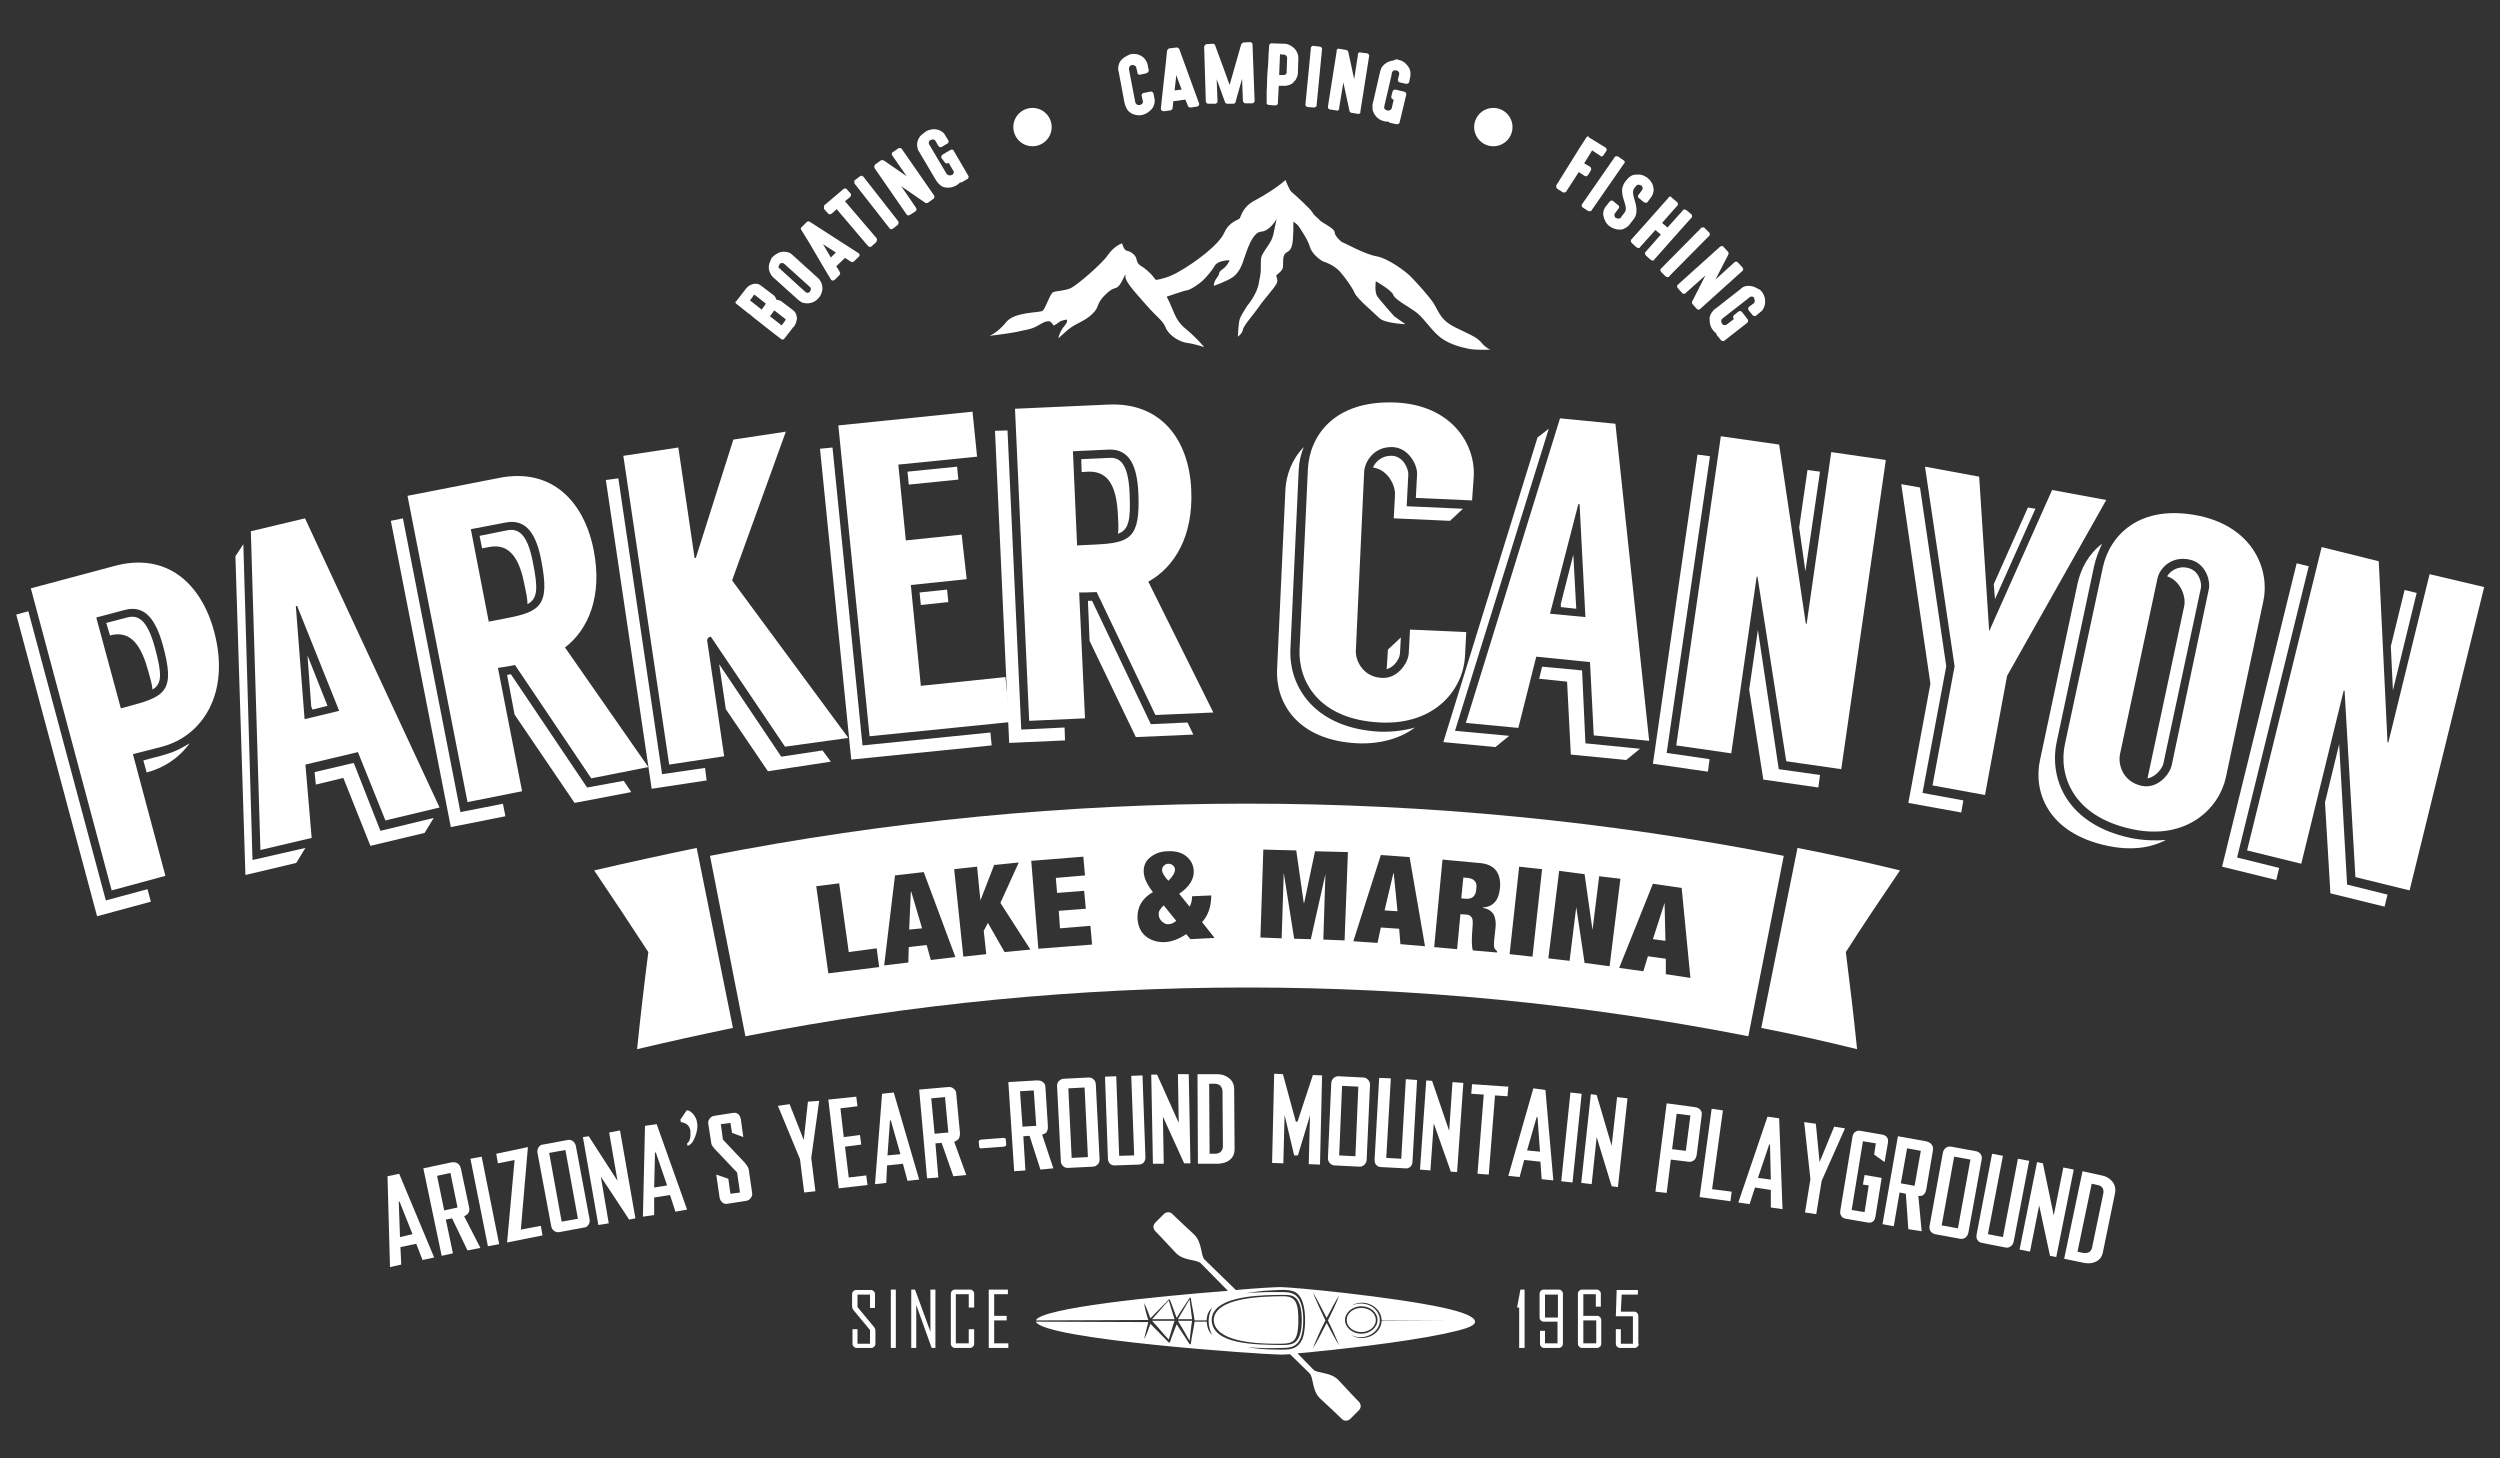 <?xml version="1.0" encoding="utf-8"?>
<!-- Generator: Adobe Illustrator 21.1.0, SVG Export Plug-In . SVG Version: 6.00 Build 0)  -->
<svg version="1.1" xmlns="http://www.w3.org/2000/svg" xmlns:xlink="http://www.w3.org/1999/xlink" x="0px" y="0px"
	 viewBox="0 0 600 350" style="enable-background:new 0 0 600 350;" xml:space="preserve">
<rect x="0" y="0" width="600" height="350" fill="#333333" stroke="none"/>
<style type="text/css">
	.st0{display:none;}
	.st1{display:inline;}
	.st2{fill:#424143;}
	.st3{fill:#FFFFFF;}
</style>
<g id="Layer_1" class="st0">
	<g class="st1">
		<g>
			<path class="st2" d="M25.4,216.1l10-2.7l0.8,3l-12.9,3.5L3.9,147.5l2.9-0.8L25.4,216.1z M51.4,151.6c4,15-3,25.1-12.5,27.6
				c-0.8,0.2-6.1,1.6-7,1.8l7.8,29.2l-12.9,3.5L7.4,141.2l20.2-5.4C40,132.5,48.3,140,51.4,151.6z M39.1,154.9
				c-1.6-5.8-4.1-9.9-9.2-8.5l-6.8,1.8L29,170l2.6-0.7C39.9,167.1,42,165.5,39.1,154.9z M37.2,155.5c1.7,6.3,1.7,8.6-0.6,10
				c-0.1-1.2-0.5-2.6-1-4.4c-1.6-5.8-4-10-9.2-8.6l-0.9-3l5-1.3C32.8,147.6,35.2,148.1,37.2,155.5z M45.5,178.4
				c-2.6,3.6-6.2,5.9-10.3,7l-0.8-2.9C41.3,180.7,41.8,180.6,45.5,178.4z"/>
			<path class="st2" d="M73.3,203.5l-2.2,3.6L58.9,210l-2.4-76.5l1.9-2.9l2.2,75.8L73.3,203.5z M85.9,180.5l-12.6,3l1.5,17.6
				L62.5,204l-2.3-76.5l13-3.1l32.3,69.4l-13,3.1L85.9,180.5z M81.4,170.6l-10.1-25.2l-0.3,0.1l2.1,27.1L81.4,170.6z M73.8,157.3
				l4.8,12.1l-3.6,0.9l-0.3-0.7L73.8,157.3z M104.1,196.3l-2.2,3.6l-13,3.1l-6.5-16.3l-6.6,1.6l-0.3-3l9.4-2.2l6.4,16.3L104.1,196.3
				z"/>
			<path class="st2" d="M110.5,194.9l10.2-2l0.6,3l-13.1,2.6L93.8,125l2.9-0.6L110.5,194.9z M123.6,159.6c-1.9,0.4-3.6,0.6-4.1,0.7
				l5.8,29.6l-13.1,2.6L97.8,119l22-4.3c12.6-2.5,20.4,5.6,22.7,17.4c2.1,10.9-1.2,18.9-6.9,23.3l20,28.7l-13.7,2.7L123.6,159.6z
				 M121.4,148.4c8.4-1.6,10.6-3.1,8.5-13.9c-1.1-5.9-3.4-10.1-8.5-9.1L113,127l4.3,22.2L121.4,148.4z M127.9,135
				c1.3,6.4,1.1,8.7-1.3,10c0-1.2-0.3-2.7-0.7-4.5c-1.1-5.9-3.3-10.3-8.6-9.2l-1.6,0.3l-0.6-3l6.5-1.3
				C124,126.8,126.5,127.5,127.9,135z M149.7,187.4l1.8,2.7l-13.6,2.6l-14.4-21.2l-1.8-9.5c0.3-0.1,0.6-0.1,0.9-0.2l18.3,27.2
				L149.7,187.4z"/>
			<path class="st2" d="M158.9,185.8l10.3-1.5l0.4,3l-13.2,2l-11-74.1l3-0.4L158.9,185.8z M188.4,179.2l-17.8-26.4L170,153l-0.3,0.6
				l4.1,27.9l-13.2,2l-11-74.1l13.2-2l3.9,26.5l0.3,0l9-28.4l12.6-1.9l-12.9,35.7l27.9,37.8L188.4,179.2z M197.4,180.1l2,2.7
				l-15.1,2.3l-10.1-14.9l-1.6-10.8l14.9,22.2L197.4,180.1z"/>
			<path class="st2" d="M207,178.9l30.7-3.1l0.3,3.1l-33.7,3.4l-7.5-74.6l3-0.3L207,178.9z M241.3,162.5l1.1,10.8l-33.7,3.4
				l-7.5-74.6l32.2-3.3l1.1,10.8l-18.9,1.9l1.8,18.2l13.4-1.4L232,139l-13.4,1.4l2.4,24.2L241.3,162.5z M218.1,116.3l-0.3-3.1
				l11.9-1.2l0.3,3.1L218.1,116.3z M221,145.2l-0.3-3l6.6-0.7l0.3,3L221,145.2z"/>
			<path class="st2" d="M245.1,175.1l10.4-0.5l0.1,3.1l-13.4,0.6l-3.4-74.9l3-0.1L245.1,175.1z M263.2,142.1
				c-1.9,0.1-3.6,0.1-4.2,0.1l1.4,30.2L247,173l-3.4-74.9l22.4-1c12.8-0.6,19.4,8.6,19.9,20.5c0.5,11.1-4,18.5-10.3,22l15.6,31.4
				l-13.9,0.6L263.2,142.1z M262.7,130.7c8.6-0.4,11-1.5,10.5-12.5c-0.3-6-1.9-10.5-7.1-10.3l-8.6,0.4l1,22.6L262.7,130.7z
				 M271.1,118.4c0.3,6.5-0.2,8.8-2.8,9.7c0.2-1.2,0.1-2.7,0-4.5c-0.3-6-1.8-10.6-7.1-10.4l-1.6,0.1l-0.1-3.1l6.6-0.3
				C268.5,109.7,270.8,110.8,271.1,118.4z M285,173.4l1.4,2.9l-13.8,0.6l-11.1-23.1l-0.4-9.6c0.3,0,0.6,0,1,0l14.1,29.6L285,173.4z"
				/>
			<path class="st2" d="M331.1,175.6c3.2,0.1,6.1-0.3,8.5-1c-3.2,2.4-7.8,4-13.7,3.8c-14.9-0.7-19.8-10.1-19.4-17.8l2-43.1
				c0.2-3.5,1.5-7.2,4.4-10.2c-0.7,1.7-1.1,3.5-1.2,5.3l-2,43.2C309.3,165,315.7,174.8,331.1,175.6z M353.3,120.1l-13.5-0.6l0.3-5.7
				c0.1-2.2-2-6.3-5.8-6.5c-4.7-0.2-6.8,3.7-6.9,5.9l-2,43c-0.1,2.2,1.6,6.3,6.3,6.5c3.8,0.2,6.3-3.7,6.4-5.9l0.3-5.7l13.5,0.6
				l-0.3,5.8c-0.4,7.7-6.9,16.5-20.3,15.9c-14.9-0.7-19.8-10-19.4-17.7l2-43.2c0.4-7.7,6.1-16.5,21-15.9c13.5,0.6,19.2,10,18.8,17.7
				L353.3,120.1z M348,125l-13.5-0.6l0.3-5.7c0.1-2.2-1.7-6-5.3-6.5c0.6-1.3,2-2.9,4.6-2.8c2.7,0.1,3.9,3.1,3.9,4.4l-0.4,7.7
				l13.5,0.6L348,125z M333.1,155.9l3.1-2.9l-0.2,3.7c0,1.1-1.1,3.3-3.2,3.9L333.1,155.9z"/>
			<path class="st2" d="M362.2,176.6l-3.3,2.7l-12.5-1.2L369,105l2.7-2.1l-22.5,72.5L362.2,176.6z M381.6,158.9l-12.9-1.3l-4.3,17.1
				l-12.6-1.2l22.6-73.1l13.3,1.3l8.1,76.1l-13.3-1.3L381.6,158.9z M393.6,179.7l-3.3,2.7l-13.3-1.3l-0.9-17.5l-6.7-0.7l0.7-2.9
				l9.6,0.9l0.8,17.5L393.6,179.7z M380.5,148.1l-1.4-27.1l-0.3,0l-6.8,26.3L380.5,148.1z M377.6,133.1l0.7,13l-3.7-0.4l0-0.8
				L377.6,133.1z"/>
			<path class="st2" d="M400,180.7l10.3,1.5l-0.4,3l-13.2-1.9l10.7-74.2l3,0.4L400,180.7z M452.6,110.4l-10.7,74.2l-13.2-1.9
				l-6.9-44.3l-0.2,0l-6.1,42.4l-13.2-1.9l10.7-74.2l14,2l6.4,43l0.2,0l5.9-41.2L452.6,110.4z M426.9,184.6l9.9,1.4l-0.4,3
				l-13.2-1.9l-3.4-21.6l2.1-14.3L426.9,184.6z M433.3,137.1l-1.5-10.5l2-13.8l3,0.4L433.3,137.1z"/>
			<path class="st2" d="M461.4,190.3l9.8,1.8l-0.5,2.9l-12.7-2.3l5.3-28.6l-7-47.9l4.5,0.8l6.3,42.9L461.4,190.3z M505.5,120
				l-23.8,42.2l-5.3,28.6l-12.6-2.3l5.3-28.6L462,112l13,2.4l2.4,37.1l15.1-33.9L505.5,120z M478.8,143.8l-0.3-3.6l8.2-18.4l1.8,0.3
				L478.8,143.8z"/>
			<path class="st2" d="M511.3,201.1c3,0.6,5.9,0.7,8.5,0.5c-3.6,1.9-8.3,2.6-14,1.4c-14.6-3.1-17.8-13.2-16.2-20.6l9-42.3
				c0.8-3.6,2.6-7.1,5.9-9.6c-0.8,1.7-1.5,3.5-1.9,5.3l-9,42.3C491.7,187.2,496.3,197.9,511.3,201.1z M543.2,144.3l-9,42.3
				c-1.6,7.4-9.4,15.2-22.5,12.4c-14.5-3.1-17.7-13.2-16.1-20.5l9.1-42.4c1.6-7.4,8.6-15.3,23.1-12.3
				C540.9,126.6,544.8,136.9,543.2,144.3z M530.1,141.5c0.5-2.2-0.8-6.4-4.6-7.2c-4.6-1-7.3,2.4-7.7,4.5l-9,42.2
				c-0.5,2.4,0.6,6.6,5.2,7.6c3.8,0.8,6.7-2.7,7.2-4.9L530.1,141.5z M528.2,141.2l-9,42.1c-0.2,1-1.8,3.2-3.8,3.5l8.8-41.3
				c0.5-2.2-0.8-6.1-4.1-7.2c0.7-1.1,2.4-2.6,5-2C527.8,136.9,528.5,140,528.2,141.2z"/>
			<path class="st2" d="M536.9,205.8l10.1,2.5l-0.7,2.9l-13-3.2l17.9-72.8l2.9,0.7L536.9,205.8z M596.2,140.9l-17.9,72.8l-13-3.2
				l-2.6-44.7l-0.2-0.1l-10.2,41.6l-13-3.2l17.9-72.8l13.7,3.4l2.1,43.4l0.2,0.1l9.9-40.4L596.2,140.9z M563.3,212.3l9.7,2.4
				l-0.7,2.9l-13-3.2l-1.3-21.8l3.4-14L563.3,212.3z M574.3,165.7l-0.5-10.6l3.3-13.5l2.9,0.7L574.3,165.7z"/>
		</g>
		<g>
			<path class="st2" d="M167.2,203.5c-8.2,1.7-16.4,3.5-24.6,5.4c4.4,6.5,8.7,13,13,19.6c-1,7.8-1.9,15.5-2.7,23.3
				c7.6-1.8,15.3-3.5,23-5.1C173,232.3,170.1,217.9,167.2,203.5z"/>
		</g>
		<g>
			<path class="st2" d="M422.7,246.7c7.7,1.5,15.3,3.2,23,5.1c-0.8-7.8-1.7-15.5-2.7-23.3c4.2-6.6,8.6-13.1,13-19.6
				c-8.2-2-16.4-3.8-24.6-5.4C428.5,217.9,425.6,232.3,422.7,246.7z"/>
		</g>
		<g>
			<path class="st2" d="M355.7,82.4c-1-1.2-2-1.7-4.1-2.7c-2-1-3-1.3-4.5-2.5c-1.4-1.2-1.9-2.4-2.9-4.2c-1-1.7-4.6-5.6-5.7-6.7
				c-1.1-1.1-5.3-4.3-8.2-4.8c-2.8-0.5-7.8-3.3-8.2-3.4c-0.3-0.1-1.8-1.5-1.8-2.4c0-0.9-3-2.2-3.5-2.8c-0.5-0.6-1.4-1.1-1.8-1.9
				s-4.7-4.7-5.1-5c-0.4-0.3-1.4-2.8-1.4-2.8c-1.3,1.3-5,3.7-7.5,5c-2.5,1.3-3.1,3.4-3.4,4.1c-0.3,0.6-2.5,0.7-3.8,3.6
				c-1.3,2.9-7,7.1-10.7,9.2c-2.5,1.5-4.5,1.9-5.7,2.1c-0.1-0.2-0.3-0.4-0.4-0.5c-1-1.4-2.5-2.5-3.2-2.9c-0.8-0.5-0.9-1-1.1-1.8
				s-1.4-1.7-2.2-1.8s-1.2-1.8-1.2-1.8s-1.9,0.6-3.4,2.8c-1.5,2.2-7.4,7.2-8.8,7.9c-1.4,0.7-3.5,0.7-4.3,1c-0.8,0.3-1.9,4.1-2.6,4.5
				c-0.7,0.5-6.7,0.2-8.7,2.7c-2,2.5-4,3.3-4,3.3s4.2-0.5,6.3-0.9c2-0.5,3.6-0.6,5-1.4c1.5-0.8,1.8-1.1,2.7-1.2c0.9-0.1,1.2,1,1.4,1
				c0.2,0,0.9-0.5,1.3-0.8c0.4-0.4,1.8-0.6,1.8-0.6s0.5,0.3-0.6,1.6c-1.1,1.3-1.4,2.9-1.4,2.9s0,0,2-1.8c2-1.8,4.1-2.1,6.1-4
				c2-1.9,0.8-2.3,3.1-4.6c2.3-2.3,2.5-1.1,3.5-2.4c1-1.4,1.5-3.3,1.4-2.1c-0.1,1.2,2,3.5,5,6.9c3,3.4,3.9,3.6,4.7,5.5
				c0.8,1.9,3.4,3.4,5.1,3.6c1.7,0.2,4.1,1,4.1,1s-1.7-2.1-4.1-4.1c-2.5-2-2.7-3.2-4.2-6.6c-0.2-0.5-0.5-1-0.7-1.4
				c1.5-0.5,4.1-1.4,4.7-1.5c0.8,0,3.1-1.5,4.1-2.5c1-1,2.1-2.3,2.8-3.5c0.7-1.2,3.5-1.3,3.5-1.2s-0.6,1.4-1.8,2.2
				c-1.1,0.8-0.4,1-1.2,1.9c-0.8,1-0.8,2-0.8,2s3.2-1.1,4.6-2.1c1.4-1,2.2-2.8,2.7-4.5c0.6-1.6,1.9-6.3,4.1-6.4
				c2.2-0.2,3.7-3.1,3.7-3.1s-0.5,2.2-0.8,3.8c-0.4,1.6-1.2,2.5-2.1,3.9c-0.9,1.4-0.9,1.6-0.9,3.5c0,1.9,0,1.7-0.5,4.3
				c-0.4,2.6-2.7,5.3-2.7,5.3s-1.4,2.1-1.8,3.1c-0.4,1-0.5,4.4-0.5,4.4s1.1-0.8,1.2-1.7s3-4.2,3.8-5.4c0.7-1.2,3.7-4.5,4.2-5.5
				c0.6-1,0-1.7,0-2c0-0.3,1.4-1,1.6-2c0.1-1-0.1-2.7,0.5-3.3c0.6-0.6,1.3-0.5,1.7-2.1c0.4-1.6,0.3-5.6,0.3-5.6s0.8,0.5,1.2,1
				c0.4,0.6,2.2,3.1,2.8,5.1c0.6,2,3.1,3.5,3.3,3.5c0.2,0,2.6,0.9,3.9,2.4c1.3,1.5,2.9,3.7,3.5,5.1c0.6,1.4,4.7,4.8,5.9,6
				c1.2,1.3,6.3,1.5,6.3,1.5l-2.7-1.9c0,0-3.2-3.6-4-4.7c-0.8-1.1-0.4-3.7-0.4-3.7s3.9,2.2,4.2,3.3c0.4,1.1,3.5,2.7,5.3,4
				c1.8,1.3,3.2,3.6,5.3,5.6c2.1,2,5.4,2.9,7.4,3.3c2,0.4,5.3,0.2,5.3,0.2S356.7,83.6,355.7,82.4z"/>
		</g>
		<path class="st2" d="M352.3,210.7l-1.1-0.1l-0.5,5l1.1,0.1c1.5,0.1,2.4-0.6,2.5-2.3C354.6,211.8,353.9,210.9,352.3,210.7z"/>
		<path class="st2" d="M278.1,219.5c0,0.7,0.3,1.2,0.8,1.7c0.5,0.4,1,0.7,1.6,0.6c0.6,0,1.2-0.3,1.8-0.8l-3-3.7
			C278.4,218.1,278,218.8,278.1,219.5z"/>
		<polygon class="st2" points="334.4,209.6 332.3,218.5 335.4,218.7 334.5,209.6 		"/>
		<polygon class="st2" points="218.6,214 218.2,223.1 221.3,222.8 218.7,214 		"/>
		<path class="st2" d="M170.4,205.4c2.8,14.4,5.7,28.9,8.5,43.3c79.5-15.6,161.2-15.6,240.7,0c2.8-14.4,5.7-28.9,8.5-43.3
			C343.1,188.7,255.5,188.7,170.4,205.4z M198.8,233.6l-2.9-20.9l5.5-0.7l2.3,16.5l6.7-0.9l0.6,4.5L198.8,233.6z M223.4,230.4
			l-1-3.6l-4.3,0.5l-0.1,3.7l-5.8,0.7l2.6-21.6l6.9-0.8l7.6,20.4L223.4,230.4z M241.1,228.5l-4-7l-1,1.9l0.6,5.6l-5.5,0.6l-2.2-21
			l5.5-0.6l0.8,8.1l3.3-8.5l5.9-0.6l-4.4,9.7l7.2,11.2L241.1,228.5z M249.2,227.7l-1.7-21.1l12.5-1l0.4,4.5l-7,0.6l0.3,3.6l6.5-0.5
			l0.4,4.3l-6.5,0.5l0.3,4.2l7.3-0.6l0.4,4.5L249.2,227.7z M285.7,225.4l-1-1.2c-1.8,1.2-3.5,1.8-5,1.9c-1.9,0.1-3.4-0.4-4.6-1.3
			c-1.3-1-2-2.5-2.1-4.4c-0.1-2.7,1.1-4.8,3.7-6.3c-1.4-1.8-2.1-3.3-2.2-4.7c-0.1-1.5,0.4-2.7,1.5-3.6c1.1-0.9,2.5-1.5,4.3-1.5
			c1.8-0.1,3.3,0.3,4.4,1.2c1.1,0.9,1.7,2,1.8,3.5c0.1,2-1.1,3.9-3.5,5.5l2.5,3.1c0.4-0.7,0.6-1.5,0.6-2.5l4.6-0.2
			c0,2.7-0.8,4.9-2.2,6.4l3,3.8L285.7,225.4z M322.7,225.7l-5.1-0.2l0.5-15.7l-3.5,15.6l-4-0.1l-2.5-15.8l-0.5,15.7l-5.1-0.2
			l0.7-21.1l7.9,0.2l1.8,12.6l0.1,0l2.6-12.4l7.9,0.2L322.7,225.7z M336.1,226.6l-0.3-3.7l-4.4-0.3l-0.8,3.7l-5.8-0.4l6.6-20.7
			l6.9,0.5l3.7,21.4L336.1,226.6z M360,213.1c-0.3,3-1.6,4.5-4.1,4.7l0,0.1c1.3,0.2,2.1,0.8,2.6,1.6c0.4,0.8,0.6,2,0.4,3.4l-0.2,1.8
			c-0.2,1.7-0.2,2.6,0,2.9c0.1,0.2,0.3,0.4,0.6,0.7l0,0.3l-5.8-0.5c-0.3-0.8-0.3-2.1-0.2-4.1l0.1-1.4c0.1-1.2,0.1-2-0.2-2.4
			c-0.2-0.4-0.7-0.7-1.3-0.7l-1.4-0.1l-0.8,8.4l-5.5-0.5l2-21l8.6,0.8C358.6,207.3,360.3,209.4,360,213.1z M367.8,229.6l-5.5-0.6
			l2.3-21l5.5,0.6L367.8,229.6z M380.3,231.1l-2-13.4l-1.6,12.9l-5.1-0.6l2.6-21l6.1,0.8l1.9,13.4l1.6-12.9l5.1,0.6l-2.6,21
			L380.3,231.1z M399.8,233.8l0-3.7l-4.3-0.6l-1.1,3.6l-5.8-0.8l8.1-20.2l6.9,1l2.1,21.6L399.8,233.8z"/>
		<path class="st2" d="M282,208.7c0-0.4-0.2-0.8-0.5-1c-0.3-0.3-0.7-0.4-1.1-0.4c-0.5,0-0.8,0.2-1.1,0.5c-0.3,0.3-0.4,0.6-0.4,1.1
			c0,0.5,0.5,1.4,1.5,2.5C281.5,210.3,282,209.4,282,208.7z"/>
		<polygon class="st2" points="399.5,216.7 396.7,225.4 399.7,225.8 399.5,216.7 		"/>
		<g>
			<path class="st2" d="M176.7,72.3l2.4-3.1c0.4-0.5,0.9-0.8,1.5-1c0.4-0.1,0.6-0.1,0.8-0.1c0.5,0,1,0.2,1.3,0.5l2.9,2.2
				c0.3,0.2,0.6,0.6,0.7,1.1c0.5,0.1,0.9,0.2,1.2,0.4l2.9,2.2c0.4,0.3,0.7,0.8,0.8,1.4c0.1,0.4,0.1,0.7,0,0.9
				c-0.1,0.6-0.3,1.1-0.6,1.5c-0.1,0.1-0.1,0.2-0.2,0.2c-0.4,0.5-1.1,1.4-2.1,2.7c-0.2,0.3-0.5,0.4-0.8,0.2l-3.1-2.4
				c-1-0.8-1.8-1.4-2.4-1.9c-0.4-0.3-1.2-0.9-2.2-1.8l-0.2-0.1c-0.7-0.6-1.7-1.3-2.9-2.3c-0.2-0.1-0.2-0.3-0.1-0.7
				C176.6,72.3,176.7,72.3,176.7,72.3z M180,72.1l2.8,2.2c0,0,0,0,0,0l0.8-1.1c0.1-0.2,0.2-0.3,0.2-0.3c0,0-0.1-0.1-0.2-0.2
				l-2.3-1.8c-0.2-0.1-0.3-0.2-0.3-0.2c0,0-0.1,0.1-0.2,0.3L180,72.1C180,72.1,180,72.1,180,72.1z M184.8,75.9l2.8,2.2c0,0,0,0,0,0
				l0.8-1.1c0.1-0.2,0.2-0.3,0.2-0.3c0,0-0.1-0.1-0.2-0.2l-2.3-1.8c-0.2-0.1-0.3-0.2-0.3-0.2c0,0-0.1,0.1-0.2,0.3L184.8,75.9
				C184.8,75.9,184.8,75.9,184.8,75.9z"/>
			<path class="st2" d="M185.3,61.8l0.2-0.2c0.4-0.4,0.9-0.7,1.5-1c0.8-0.3,1.6-0.2,2.3,0c0.3,0.1,0.6,0.3,0.8,0.5l6.3,5.7
				c0.4,0.4,0.7,0.9,0.9,1.6c0,0.2,0.1,0.5,0.1,0.9c-0.1,0.9-0.4,1.7-1,2.3c-0.6,0.7-1.4,1.1-2.4,1.2c-0.5,0-0.8,0-1.1-0.1
				c-0.2,0-0.5-0.1-0.7-0.3c-0.1,0-0.3-0.2-0.6-0.4l-6.1-5.5c-0.4-0.4-0.7-0.9-0.9-1.6c-0.2-0.7-0.1-1.5,0.3-2.3
				C185,62.3,185.1,62,185.3,61.8z M187.5,64.8l5.5,5c0.3,0.3,0.5,0.4,0.5,0.4c0.2,0.1,0.4,0.1,0.6,0c0.1-0.1,0.3-0.1,0.3-0.2l0-0.1
				c0.2-0.2,0.3-0.5,0.1-0.9c-0.1-0.1-0.1-0.2-0.2-0.2l-6.1-5.5c-0.2-0.2-0.5-0.2-0.9-0.1c-0.1,0.1-0.2,0.1-0.2,0.2l0,0.1
				c-0.2,0.2-0.3,0.5-0.2,0.9C187.1,64.3,187.2,64.5,187.5,64.8z"/>
			<path class="st2" d="M192.4,54.5l1.2-1.2c0.2-0.2,0.4-0.2,0.7-0.1l5.9,3.8c3.9,2.5,5.9,3.8,5.9,3.8l0.1,0.1
				c0.1,0.1,0.2,0.4,0,0.6c0,0.1-0.1,0.1-0.2,0.2l-1,1c-0.3,0.2-0.5,0.3-0.8,0.1c0,0-0.5-0.3-1.4-0.9l-2.1,2
				c0.6,0.9,0.9,1.4,0.9,1.5c0.1,0.2,0,0.5-0.2,0.7l-1,1c-0.2,0.2-0.5,0.3-0.7,0.2c-0.1,0-0.1-0.1-0.2-0.1c-0.1-0.1-1.7-2.8-4.8-8.1
				c0,0-0.8-1.4-2.5-4.1C192.2,54.8,192.2,54.6,192.4,54.5z M197.5,58.6c0,0,0.7,1.1,1.9,3.2l1.2-1.2
				C198.6,59.3,197.5,58.6,197.5,58.6L197.5,58.6z"/>
			<path class="st2" d="M197.8,49.3l4.6-3.9c0.2-0.2,0.4-0.2,0.7-0.1c0.1,0,0.1,0.1,0.2,0.2l0.8,0.9c0.2,0.2,0.2,0.5,0,0.8
				c0,0-0.1,0.1-0.1,0.1l-1.2,1l7.6,8.9c0.1,0.2,0.1,0.4,0,0.7c0,0.1-0.1,0.1-0.1,0.2l-1.1,1c-0.2,0.2-0.4,0.2-0.7,0.1
				c-0.1-0.1-0.1-0.1-0.1-0.1c-0.1-0.1-0.1-0.2-0.2-0.2l-7.4-8.7l-1.1,1c-0.3,0.2-0.5,0.3-0.7,0.2c-0.1,0-0.2-0.1-0.3-0.2l-0.8-0.9
				c-0.2-0.2-0.2-0.4-0.1-0.7C197.7,49.4,197.8,49.3,197.8,49.3z"/>
			<path class="st2" d="M205.1,43.3l1.3-1c0.2-0.1,0.4-0.2,0.7,0c0,0,0.1,0.1,0.1,0.1l8.3,10.6c0,0,0.1,0.1,0.1,0.2
				c0.1,0.1,0.1,0.3,0,0.5c0,0.1-0.1,0.2-0.2,0.3l-1,0.8c-0.3,0.2-0.5,0.3-0.6,0.2c-0.1,0-0.3-0.1-0.3-0.2l-8.3-10.6
				c0,0-0.1-0.1-0.1-0.2c-0.1-0.1-0.1-0.3,0-0.5C204.9,43.4,205,43.4,205.1,43.3z"/>
			<path class="st2" d="M210,39.5l1.4-1c0.2-0.1,0.4-0.1,0.7,0l5.5,3.8l0,0l-3.4-4.9c0-0.1-0.1-0.1-0.1-0.2c-0.1-0.1-0.1-0.3,0-0.5
				c0-0.1,0.1-0.2,0.2-0.2l1.3-0.9c0.2-0.1,0.4-0.1,0.7,0c0,0,0.1,0.1,0.1,0.1l7.7,11.1c0,0.1,0.1,0.1,0.1,0.2
				c0.1,0.1,0.1,0.3,0,0.5c0,0.1-0.1,0.2-0.3,0.3l-1.1,0.8c-0.3,0.2-0.5,0.2-0.7,0.1l-5.8-4l0,0l3.5,5.1c0,0.1,0.1,0.1,0.1,0.2
				c0.1,0.1,0.1,0.3,0,0.5c0,0.1-0.1,0.2-0.3,0.3l-1.1,0.7c-0.3,0.2-0.5,0.2-0.6,0.2c-0.1,0-0.2-0.1-0.3-0.2L210,40.5
				c0-0.1-0.1-0.1-0.1-0.2c-0.1-0.1-0.1-0.3,0-0.5C209.9,39.7,209.9,39.6,210,39.5z"/>
			<path class="st2" d="M222,31.7l0.3-0.2c0.5-0.3,1-0.4,1.7-0.5c0.8,0,1.6,0.2,2.2,0.7c0.3,0.2,0.5,0.5,0.6,0.7l0.8,1.3
				c0.1,0.2,0.1,0.4-0.1,0.7c-0.1,0-0.1,0.1-0.2,0.1l-1.2,0.7c-0.3,0.2-0.6,0.2-0.8-0.1c0,0-0.1-0.1-0.1-0.1l-0.7-1.2
				c-0.2-0.3-0.4-0.4-0.8-0.3c-0.1,0-0.2,0.1-0.3,0.1l-0.1,0c-0.3,0.2-0.4,0.4-0.4,0.8c0,0.1,0.1,0.3,0.3,0.6l3.8,6.4
				c0.2,0.4,0.3,0.5,0.4,0.5c0.1,0.1,0.3,0.2,0.6,0.2c0.2,0,0.3-0.1,0.4-0.1l0.1,0c0.3-0.2,0.4-0.4,0.4-0.8c0-0.1,0-0.2-0.1-0.2
				l-1.1-1.9l-0.1,0c-0.3,0.2-0.6,0.2-0.8-0.1c0,0-0.1-0.1-0.1-0.1L226,38c-0.2-0.3-0.1-0.5,0.1-0.8c0.1,0,0.1-0.1,0.1-0.1l1.9-1.1
				c0.3-0.2,0.5-0.1,0.8,0.1c0,0,0,0,0,0.1l3.5,6c0.1,0.2,0.1,0.4-0.1,0.7c-0.1,0-0.1,0.1-0.2,0.1l-1.2,0.7
				c-0.2,0.1-0.3,0.1-0.5,0.1c-0.3,0.3-0.5,0.5-0.9,0.7c-0.8,0.5-1.7,0.6-2.6,0.5c-0.5-0.1-0.8-0.2-1-0.4c-0.2-0.1-0.4-0.3-0.6-0.5
				c-0.1-0.1-0.3-0.3-0.5-0.6c-0.1-0.1-0.1-0.2-0.2-0.3l-3.9-6.6c0-0.1-0.1-0.2-0.2-0.3c-0.3-0.5-0.4-1.1-0.4-1.8
				c0.1-0.8,0.4-1.5,1-2.1C221.5,32.1,221.8,31.9,222,31.7z"/>
			<path class="st2" d="M271.1,13.1l0.3-0.1c0.5-0.1,1.1-0.1,1.8,0.1c0.8,0.3,1.4,0.7,1.8,1.4c0.2,0.3,0.3,0.6,0.4,0.9l0.3,1.5
				c0,0.2-0.1,0.4-0.4,0.6c-0.1,0-0.1,0-0.2,0.1l-1.4,0.3c-0.3,0.1-0.6,0-0.7-0.3c0-0.1,0-0.1,0-0.1l-0.3-1.3c0-0.2-0.2-0.4-0.5-0.5
				c-0.2-0.1-0.3-0.1-0.5-0.1l-0.1,0c-0.3,0.1-0.5,0.3-0.6,0.6c-0.1,0.1,0,0.3,0,0.7l1.4,7.3c0.1,0.4,0.1,0.6,0.2,0.6
				c0.1,0.2,0.2,0.3,0.5,0.4c0.2,0,0.3,0,0.4,0l0.1,0c0.3-0.1,0.6-0.3,0.7-0.6c0-0.1,0-0.2,0-0.3l-0.3-1.3c-0.1-0.3,0.1-0.5,0.4-0.7
				c0.1,0,0.1,0,0.2,0l1.4-0.3c0.3-0.1,0.5,0,0.7,0.2c0,0.1,0.1,0.1,0.1,0.1l0.3,1.5c0.1,0.5,0,1.1-0.3,1.8
				c-0.1,0.2-0.2,0.4-0.6,0.8c-0.6,0.6-1.3,1-2.1,1.2c-0.9,0.2-1.8,0-2.6-0.4c-0.4-0.3-0.7-0.5-0.8-0.7c-0.2-0.2-0.3-0.4-0.4-0.7
				c-0.1-0.1-0.2-0.4-0.3-0.7c0-0.1,0-0.3-0.1-0.3l-1.4-7.5c0-0.1,0-0.2-0.1-0.3c-0.1-0.6,0-1.2,0.2-1.8c0.3-0.7,0.9-1.3,1.7-1.7
				C270.6,13.3,270.9,13.2,271.1,13.1z"/>
			<path class="st2" d="M280.7,11.6l1.7-0.2c0.2,0,0.4,0.1,0.6,0.3l2.4,6.6c1.6,4.4,2.4,6.6,2.4,6.6l0,0.1c0,0.2-0.1,0.4-0.3,0.5
				c-0.1,0-0.2,0.1-0.3,0.1l-1.4,0.2c-0.4,0-0.6-0.1-0.7-0.4c0,0-0.2-0.5-0.6-1.5l-2.9,0.4c-0.1,1.1-0.2,1.7-0.2,1.8
				c-0.1,0.2-0.3,0.4-0.6,0.4l-1.4,0.2c-0.3,0-0.6-0.1-0.7-0.3c0-0.1-0.1-0.2-0.1-0.2c0-0.1,0.3-3.2,1-9.3c0,0,0.2-1.6,0.5-4.8
				C280.3,11.8,280.5,11.6,280.7,11.6z M282.3,18c0,0-0.1,1.3-0.4,3.7l1.7-0.2C282.7,19.2,282.3,18,282.3,18L282.3,18z"/>
			<path class="st2" d="M289.5,10.6l1.6-0.1c0.2,0,0.4,0.1,0.5,0.3c2.2,6,3.4,9.2,3.5,9.6l0,0l2.8-9.8c0.1-0.1,0.2-0.2,0.3-0.3
				c0.1,0,0.2-0.1,0.2-0.1l1.6-0.1c0.2,0,0.4,0.1,0.6,0.4c0,0,0,0.1,0,0.1l0.5,13.5c0,0.1,0,0.1,0,0.2c0,0.2-0.1,0.3-0.3,0.4
				c-0.1,0.1-0.2,0.1-0.4,0.1l-1.3,0c-0.3,0-0.5,0-0.6-0.2c-0.1-0.1-0.2-0.2-0.2-0.3l-0.2-5.4l0,0c-1,3.6-1.6,5.6-1.6,5.7
				c-0.1,0.2-0.3,0.3-0.6,0.3l-1.2,0c-0.4,0-0.6-0.1-0.7-0.4c-0.1-0.2-0.7-2-2-5.5l0,0l0.2,5.2c0,0.1,0,0.1,0,0.2
				c0,0.2-0.1,0.3-0.3,0.4c-0.1,0.1-0.2,0.1-0.4,0.1l-1.3,0c-0.3,0-0.5,0-0.6-0.2c-0.1-0.1-0.2-0.2-0.2-0.3L289,11.4
				c0-0.1,0-0.1,0-0.2c0-0.2,0.1-0.3,0.3-0.4C289.3,10.7,289.4,10.6,289.5,10.6z"/>
			<path class="st2" d="M305.1,10.4l3.2,0.1c0.5,0,1.1,0.2,1.7,0.6c0.6,0.4,1.1,0.9,1.4,1.7c0.2,0.4,0.2,0.8,0.2,1.2
				c0,0.1,0,0.2,0,0.3l-0.1,2.9c0,0.1,0,0.2,0,0.3c0,0.5-0.2,1-0.5,1.6c-0.1,0.2-0.4,0.4-0.7,0.8c-0.5,0.4-1,0.6-1.8,0.7
				c-0.3,0-0.5,0-0.7,0c-0.1,0-0.2,0-0.3,0l-0.6,0c0,0,0,0,0,0l-0.2,4c0,0.1,0,0.1,0,0.2c0,0.2-0.1,0.3-0.3,0.4
				c-0.1,0.1-0.2,0.1-0.4,0.1l-1.3-0.1c-0.3,0-0.5-0.1-0.6-0.2c-0.1-0.1-0.1-0.2-0.1-0.3L304,22c0.1-1.3,0.1-2.3,0.1-2.9
				c0-0.8,0.1-1.8,0.2-3l0.1-1.5c0-0.9,0.1-2.1,0.2-3.7c0-0.2,0.2-0.4,0.4-0.5C305.1,10.4,305.1,10.4,305.1,10.4z M307.2,13l-0.2,5
				c0,0,0,0,0,0l0.5,0c0.4,0,0.7,0,0.7,0c0.2,0,0.4-0.2,0.5-0.3c0.1-0.1,0.1-0.3,0.1-0.6l0.1-2.8c0-0.4,0-0.6,0-0.6
				c-0.1-0.2-0.2-0.3-0.4-0.5c-0.1-0.1-0.3-0.1-0.7-0.1L307.2,13C307.2,13,307.2,13,307.2,13z"/>
			<path class="st2" d="M315.2,11l1.6,0.2c0.2,0,0.4,0.2,0.5,0.4c0,0.1,0,0.1,0,0.1L316,25.1c0,0.1,0,0.1,0,0.2
				c0,0.2-0.1,0.3-0.3,0.4c-0.1,0.1-0.2,0.1-0.4,0.1l-1.3-0.1c-0.3,0-0.5-0.1-0.6-0.3c-0.1-0.1-0.1-0.2-0.1-0.3l1.3-13.4
				c0-0.1,0-0.1,0-0.2c0-0.2,0.1-0.3,0.3-0.4C315,11,315.1,11,315.2,11z"/>
			<path class="st2" d="M321.4,11.7l1.7,0.3c0.2,0,0.4,0.2,0.5,0.5L325,19l0,0l0.9-5.8c0-0.1,0-0.1,0-0.2c0-0.2,0.1-0.3,0.3-0.4
				c0.1,0,0.2-0.1,0.3,0l1.6,0.2c0.2,0,0.4,0.2,0.5,0.5c0,0.1,0,0.1,0,0.1l-2.1,13.3c0,0.1,0,0.1,0,0.2c0,0.2-0.1,0.3-0.3,0.4
				c-0.1,0.1-0.2,0.1-0.4,0l-1.3-0.2c-0.3,0-0.5-0.2-0.6-0.4l-1.5-6.9l0,0l-1,6.1c0,0.1,0,0.1,0,0.2c0,0.2-0.1,0.3-0.3,0.4
				c-0.1,0.1-0.2,0.1-0.4,0l-1.3-0.2c-0.3,0-0.5-0.1-0.6-0.3c-0.1-0.1-0.1-0.2-0.1-0.4l2.1-13.3c0-0.1,0-0.1,0-0.2
				c0-0.2,0.1-0.3,0.3-0.4C321.2,11.7,321.3,11.7,321.4,11.7z"/>
			<path class="st2" d="M335.5,14.3l0.3,0.1c0.5,0.1,1.1,0.4,1.6,0.9c0.6,0.6,1,1.2,1.1,2c0,0.4,0,0.7,0,0.9l-0.3,1.5
				c-0.1,0.2-0.2,0.4-0.6,0.4c-0.1,0-0.1,0-0.2,0l-1.4-0.3c-0.3-0.1-0.5-0.3-0.5-0.6c0-0.1,0-0.1,0-0.1l0.3-1.3
				c0.1-0.3-0.1-0.6-0.4-0.8c-0.1-0.1-0.2-0.1-0.3-0.1l-0.1,0c-0.3-0.1-0.6,0-0.8,0.3c-0.1,0-0.2,0.3-0.2,0.7l-1.7,7.3
				c-0.1,0.4-0.1,0.6-0.1,0.6c0,0.2,0.1,0.4,0.3,0.5c0.1,0.1,0.3,0.2,0.4,0.2l0.1,0c0.3,0.1,0.6,0,0.9-0.3c0.1-0.1,0.1-0.2,0.1-0.2
				l0.5-2.1l-0.1,0c-0.3-0.1-0.5-0.3-0.5-0.6c0-0.1,0-0.1,0-0.1l0.3-1.2c0.1-0.3,0.3-0.5,0.6-0.5c0.1,0,0.1,0,0.1,0l2.1,0.5
				c0.3,0.1,0.5,0.3,0.5,0.6c0,0,0,0.1,0,0.1l-1.6,6.7c-0.1,0.2-0.2,0.4-0.6,0.4c-0.1,0-0.1,0-0.2,0l-1.4-0.3
				c-0.2,0-0.3-0.1-0.4-0.3c-0.4,0-0.7,0-1.1-0.1c-0.9-0.2-1.7-0.7-2.2-1.5c-0.3-0.4-0.4-0.7-0.5-1c-0.1-0.2-0.1-0.5-0.1-0.8
				c0-0.1,0-0.4,0-0.8c0-0.1,0.1-0.2,0.1-0.3l1.7-7.4c0-0.1,0-0.2,0.1-0.3c0.1-0.6,0.4-1.1,1-1.6c0.6-0.5,1.3-0.8,2.2-0.9
				C334.9,14.2,335.2,14.2,335.5,14.3z"/>
			<path class="st2" d="M381.4,33l3.9,2.4c0.2,0.1,0.3,0.3,0.3,0.6c0,0,0,0.1,0,0.1l-0.8,1.2c-0.1,0.2-0.3,0.3-0.6,0.2
				c-0.1,0-0.1,0-0.1-0.1l-2-1.3c0,0,0,0,0,0l-1.9,3.1c0,0,0,0,0,0l1.2,0.7c0.1,0,0.1,0.1,0.2,0.1c0.1,0.1,0.2,0.2,0.3,0.5
				c0,0.1,0,0.2-0.1,0.4l-0.6,1c-0.2,0.2-0.3,0.4-0.5,0.4c-0.1,0-0.3,0-0.4-0.1l-1.4-0.9c0,0,0,0,0,0l-2.9,4.5
				c0,0.1-0.1,0.1-0.1,0.2c-0.1,0.1-0.2,0.2-0.5,0.2c-0.1,0-0.3,0-0.4-0.1l-1.1-0.7c-0.3-0.2-0.4-0.3-0.4-0.5c0-0.1,0-0.3,0-0.4
				l5.3-8.5c0.5-0.8,1.1-1.8,2-3.1c0.1-0.1,0.2-0.2,0.5-0.2C381.2,33,381.3,33,381.4,33z"/>
			<path class="st2" d="M388.4,37.6l1.3,0.9c0.2,0.1,0.3,0.4,0.2,0.6c0,0,0,0.1-0.1,0.1l-7.7,11.1c0,0.1-0.1,0.1-0.1,0.2
				c-0.1,0.1-0.2,0.2-0.5,0.2c-0.1,0-0.2,0-0.4-0.1l-1.1-0.7c-0.3-0.2-0.4-0.4-0.4-0.5c0-0.1,0-0.3,0.1-0.4l7.7-11.1
				c0-0.1,0.1-0.1,0.1-0.2c0.1-0.1,0.2-0.2,0.5-0.2C388.2,37.5,388.3,37.5,388.4,37.6z"/>
			<path class="st2" d="M395.3,42.6l0.2,0.2c0.4,0.3,0.8,0.8,1.1,1.4c0.3,0.8,0.4,1.5,0.1,2.3c-0.1,0.4-0.3,0.6-0.4,0.8l-0.9,1.2
				c-0.1,0.2-0.4,0.2-0.7,0.1c-0.1,0-0.1-0.1-0.2-0.1l-1.1-0.9c-0.3-0.2-0.4-0.5-0.2-0.8c0-0.1,0.1-0.1,0.1-0.1l0.8-1.1
				c0.2-0.2,0.2-0.5,0-0.9c-0.1-0.1-0.1-0.2-0.2-0.2l-0.1,0c-0.3-0.2-0.6-0.2-0.9-0.1c-0.1,0.1-0.2,0.1-0.2,0.2l-0.5,0.6
				c-0.3,0.4-0.4,1.1-0.1,2.1c0.2,0.7,0.4,1.3,0.5,1.8c0.3,1.5,0.2,2.7-0.6,3.6l-1,1.3c-0.3,0.4-0.8,0.7-1.5,1
				c-0.2,0.1-0.5,0.1-0.8,0.1c-0.9,0-1.7-0.3-2.4-0.8c-0.8-0.6-1.3-1.5-1.5-2.6c-0.1-0.6,0-1.1,0.3-1.7c0.1-0.2,0.2-0.4,0.5-0.7
				l0.7-0.9c0.2-0.3,0.5-0.3,0.8-0.2c0.1,0,0.1,0.1,0.1,0.1l1.1,0.9c0.3,0.2,0.4,0.5,0.2,0.8c0,0.1-0.1,0.1-0.1,0.1l-0.8,1.1
				c-0.2,0.2-0.2,0.5,0,0.9c0.1,0.1,0.1,0.2,0.2,0.2l0.1,0c0.3,0.2,0.6,0.2,0.9,0.1c0.1-0.1,0.2-0.1,0.2-0.2l0.9-1.2
				c0.4-0.5,0.4-1.3,0-2.4l-0.4-1.3c-0.1-0.6-0.2-1-0.2-1.3c0-0.5,0-1,0.2-1.3c0.1-0.4,0.3-0.8,0.8-1.4l0.1-0.1
				c0.4-0.6,0.9-0.9,1.3-1.1c0.2-0.1,0.5-0.2,0.9-0.2c0.4,0,0.8,0,1,0C394.3,42,394.8,42.3,395.3,42.6z"/>
			<path class="st2" d="M401.3,47.5l1.2,1c0.2,0.2,0.2,0.4,0.2,0.7c0,0,0,0.1-0.1,0.1l-3.7,4.2c0,0,0,0,0,0l1.3,1.1c0,0,0,0,0,0
				l3.6-4c0,0,0.1-0.1,0.1-0.2c0.1-0.1,0.3-0.2,0.5-0.1c0.1,0,0.2,0.1,0.3,0.1l1.2,1c0.2,0.2,0.2,0.4,0.2,0.7c0,0,0,0.1-0.1,0.1
				l-2.6,2.9l-3.9,4.4l-2.4,2.7c0,0-0.1,0.1-0.1,0.2c-0.1,0.1-0.3,0.2-0.5,0.1c-0.1,0-0.2-0.1-0.4-0.2l-1-0.9
				c-0.2-0.2-0.3-0.4-0.3-0.6c0-0.1,0-0.3,0.1-0.3l3.7-4.2c0,0,0,0,0,0l-1.3-1.1c0,0,0,0,0,0l-3.6,4c0,0-0.1,0.1-0.1,0.2
				c-0.1,0.1-0.3,0.2-0.5,0.1c-0.1,0-0.2-0.1-0.4-0.2l-1-0.9c-0.2-0.2-0.3-0.4-0.3-0.6c0-0.1,0-0.3,0.1-0.3l2.6-2.9l3.9-4.4l2.4-2.7
				c0,0,0.1-0.1,0.1-0.2c0.1-0.1,0.3-0.2,0.5-0.1C401.2,47.4,401.3,47.5,401.3,47.5z"/>
			<path class="st2" d="M409.1,54.7l1.1,1.1c0.2,0.2,0.2,0.4,0.1,0.7c0,0,0,0.1-0.1,0.1l-9.5,9.6c0,0-0.1,0.1-0.1,0.2
				c-0.1,0.1-0.3,0.1-0.5,0.1c-0.1,0-0.2-0.1-0.4-0.2l-0.9-0.9c-0.2-0.2-0.3-0.4-0.3-0.6c0-0.1,0-0.3,0.1-0.3l9.5-9.6
				c0,0,0.1-0.1,0.1-0.2c0.1-0.1,0.3-0.1,0.5-0.1C408.9,54.5,409,54.6,409.1,54.7z"/>
			<path class="st2" d="M413.5,59.1l1.2,1.3c0.2,0.2,0.2,0.4,0.1,0.7l-3.1,6l0,0l4.4-4c0,0,0.1-0.1,0.2-0.2c0.1-0.1,0.3-0.1,0.5-0.1
				c0.1,0,0.2,0.1,0.3,0.2l1.1,1.2c0.2,0.2,0.2,0.4,0.1,0.7c0,0-0.1,0.1-0.1,0.1l-10,9c0,0-0.1,0.1-0.2,0.2
				c-0.1,0.1-0.3,0.1-0.5,0.1c-0.1,0-0.2-0.1-0.3-0.2l-0.9-1c-0.2-0.2-0.3-0.5-0.2-0.7l3.2-6.3l0,0l-4.6,4.1c0,0-0.1,0.1-0.2,0.2
				c-0.1,0.1-0.3,0.1-0.5,0.1c-0.1,0-0.2-0.1-0.3-0.2l-0.9-1c-0.2-0.2-0.3-0.4-0.3-0.6c0-0.1,0.1-0.3,0.1-0.3l10-9
				c0,0,0.1-0.1,0.2-0.2c0.1-0.1,0.3-0.1,0.5-0.1C413.3,58.9,413.4,59,413.5,59.1z"/>
			<path class="st2" d="M422.7,69.9l0.2,0.2c0.3,0.4,0.6,1,0.7,1.7c0.1,0.8,0,1.6-0.4,2.3c-0.2,0.3-0.4,0.6-0.6,0.7l-1.2,1
				c-0.2,0.1-0.4,0.1-0.7-0.1c-0.1,0-0.1-0.1-0.1-0.1l-0.9-1.1c-0.2-0.3-0.2-0.5,0-0.8c0,0,0.1-0.1,0.1-0.1l1.1-0.8
				c0.2-0.2,0.3-0.5,0.2-0.9c0-0.1-0.1-0.2-0.1-0.3l0-0.1c-0.2-0.3-0.5-0.4-0.8-0.3c-0.1,0-0.3,0.1-0.6,0.4l-5.9,4.6
				c-0.3,0.3-0.5,0.4-0.5,0.4c-0.1,0.2-0.1,0.3-0.1,0.6c0,0.2,0.1,0.3,0.2,0.4l0,0.1c0.2,0.3,0.5,0.4,0.9,0.3c0.1,0,0.2-0.1,0.2-0.1
				l1.7-1.3l0-0.1c-0.2-0.3-0.2-0.5,0-0.8c0,0,0.1-0.1,0.1-0.1l1-0.8c0.3-0.2,0.5-0.2,0.8,0c0,0,0.1,0.1,0.1,0.1l1.3,1.7
				c0.2,0.2,0.2,0.5,0,0.8c0,0,0,0-0.1,0.1l-5.5,4.3c-0.2,0.1-0.4,0.1-0.7-0.1c-0.1,0-0.1-0.1-0.1-0.1l-0.9-1.1
				c-0.1-0.2-0.2-0.3-0.2-0.5c-0.3-0.2-0.6-0.5-0.8-0.8c-0.6-0.7-0.8-1.6-0.8-2.6c0-0.5,0.1-0.8,0.2-1c0.1-0.2,0.2-0.5,0.4-0.7
				c0.1-0.1,0.2-0.3,0.5-0.6c0.1-0.1,0.2-0.2,0.3-0.2l6-4.7c0.1,0,0.1-0.1,0.2-0.2c0.5-0.4,1-0.6,1.7-0.6c0.8,0,1.5,0.2,2.3,0.7
				C422.4,69.5,422.6,69.7,422.7,69.9z"/>
		</g>
		<circle class="st2" cx="247.8" cy="30.5" r="4.6"/>
		<circle class="st2" cx="358.4" cy="30.5" r="4.6"/>
		<g>
			<path class="st2" d="M280.5,312.1c-1.6,1.7-2.5,2.9-4,4.5l5.4,0C281.4,315.2,281.1,314,280.5,312.1z"/>
			<path class="st2" d="M285.5,311.8c-1,1.7-1.5,2.7-2.8,4.8l3.4,0C285.8,314.6,285.8,313.9,285.5,311.8z"/>
			<path class="st2" d="M311.6,317.6c0.1-4.9-0.6-6.4-3.4-6.5c-5.4,0-16.7,0.3-16.9,5.7c0,0,0,0,0,0c0.2,5.1,9.7,5.7,14.8,5.7
				C310,322.5,311.4,322.6,311.6,317.6z"/>
			<ellipse class="st2" cx="326.7" cy="316.8" rx="3.5" ry="2.9"/>
			<path class="st2" d="M281.9,317l-5.4,0c1.6,1.7,2.3,2.7,4,4.5C281.1,319.6,281.4,318.3,281.9,317z"/>
			<path class="st2" d="M346.6,313.9c-12.4-2.7-36.4-5-39.3-5c-1,0-5.1,0.2-10.7,0.7l-7.5-7.3c-1-1-0.5-4.2-2.6-6.1
				c-2.1-1.9-5.2-4.9-5.2-4.9c-0.5-0.5-1.4-0.5-2,0.1l-2,2c-0.6,0.6-0.6,1.4-0.1,2c0,0,3,3.1,4.9,5.2c1.9,2.1,5.1,1.6,6.1,2.6
				l6.5,6.6c-16.9,1.3-44.9,4.1-46.1,7.1l27-0.1c-0.4-1.1-0.9-2.9-1-4.1c0.5,1,1.1,2.6,1.5,3.7c1.6-1.7,2.7-2.7,4.4-4.5
				c0.1-0.1,0.2-0.1,0.3,0.1c0.4,1.1,0.8,2,1.6,4.3c1.2-2,1.7-2.6,3.1-4.8c0.1-0.1,0.3-0.1,0.3,0.1c0.2,1.7,0.6,3,0.9,5.3l2.9,0
				c0-1.2,0.4-2.2,1.3-3.1c-1.2,2.4-1,4.5,0,6.6c-0.8-0.8-1.2-1.8-1.3-3.2l-2.9,0c-0.3,2.2-0.6,2.9-0.9,5.3c0,0.1-0.2,0.2-0.3,0.1
				c-1.3-2.1-2-3-3.1-4.8c-0.3,0.8-1.2,3-1.6,4.3c0,0.1-0.2,0.1-0.3,0.1c-1.5-1.6-2.8-2.8-4.4-4.5c-0.4,1.2-1,2.8-1.5,3.7
				c0.2-1.2,0.7-2.9,1-4.1l-27-0.1c1.8,4.3,54.8,7.9,58.7,7.9c0.4,0,1.2,0,2.3-0.1l4.7,4.6c1,1,0.5,4.2,2.6,6.1
				c2.1,1.9,5.2,4.9,5.2,4.9c0.5,0.5,1.4,0.5,2-0.1l2-2c0.6-0.6,0.6-1.4,0.1-2c0,0-3-3.1-4.9-5.2c-1.9-2.1-5.1-1.6-6.1-2.6l-3.8-3.9
				c8-0.7,25.3-2.6,35.2-4.7c4.5-1,7.4-1.7,7.4-2.9S351,314.9,346.6,313.9z M290.8,316.8c0.1-5.3,9.7-5.9,15-6
				c2.6,0,3.9-0.2,4.9,0.5c2,1.4,1.9,6,1.5,8.2c-0.7,3.2-2.3,3.3-4.7,3.3C301.5,322.7,291,322.8,290.8,316.8z M312.9,320.3
				c-1,4.1-4,3.6-6.5,3.6c-2.7,0-4.7-0.2-7.2-0.6c3.4,0.3,5.4,0.3,8.7,0.2c2.5,0,4.4-0.6,4.8-5c0.2-2.2,0.1-5.5-1.3-7.2
				c0,0-0.1-0.1-0.4-0.4c-1-0.7-1.9-0.8-3.3-0.8c-2,0-4.9-0.1-8.7,0.3c1.8-0.3,3.5-0.6,5.9-0.7c3.5-0.2,4.9-0.2,6.1,0.5
				C313.5,311.7,313.5,317.5,312.9,320.3z M321.4,322.9c-0.8-1.2-1.9-3.3-3-5.4c-1.2,2.4-2.4,4.7-3.3,6.1c0.6-1.6,1.7-4.2,3-6.7
				c-1.2-2.5-2.4-5.1-3-6.7c0.9,1.4,2.1,3.8,3.3,6.1c1.1-2.1,2.2-4.2,3-5.4c-0.5,1.5-1.6,3.8-2.7,6
				C319.8,319.1,320.8,321.4,321.4,322.9z M322.8,316.8c0-1.8,1.8-3.3,3.9-3.3c2.2,0,3.9,1.5,3.9,3.3c0,1.8-1.8,3.3-3.9,3.3
				C324.6,320.1,322.8,318.6,322.8,316.8z M331.6,317c-0.2,3.5-4.5,5.2-7.3,3.4c3.8,1.9,8.2-1.6,6.5-5.1c-1.1-2.3-4.2-3.1-6.5-1.9
				c2.9-1.9,7.2,0,7.3,3.5l17.4,0.1L331.6,317z"/>
			<path class="st2" d="M286.1,317l-3.4,0c1.3,2.1,1.8,3.1,2.8,4.8C285.7,320.2,285.8,318.8,286.1,317z"/>
		</g>
		<g>
			<path class="st2" d="M95.8,281.7l8.4,20.1l-2.8,0.6l-1.5-3.9l-3.8,0.8l0.2,4.2l-2.7,0.6L93,282.3L95.8,281.7z M96,296.9l3-0.7
				l-3.1-7.8l-0.2,0L96,296.9z"/>
			<path class="st2" d="M112.2,300.1l-3.7-7.7l-1.5,0.3l1.7,8.1l-2.7,0.6l-4.4-21l6.6-1.4c0.6-0.1,1.2-0.1,1.6,0.2
				c0.4,0.2,0.6,0.6,0.8,1.2l2,9.4c0.1,0.5,0.1,0.9-0.2,1.3c-0.2,0.4-0.6,0.6-1,0.8l3.9,7.6L112.2,300.1z M106.6,290.5l3.2-0.7
				l-1.7-8.3l-3.2,0.7L106.6,290.5z"/>
			<path class="st2" d="M112.9,278.1l2.7-0.5l4.2,21l-2.7,0.5L112.9,278.1z"/>
			<path class="st2" d="M126.7,275.3l-1.7,19.8l4.8-0.9l0.4,2.3l-8.5,1.7l1.8-19.8l-4,0.8l-0.4-2.3L126.7,275.3z"/>
			<path class="st2" d="M141.5,292.6c0.1,0.5,0,1-0.3,1.4c-0.3,0.4-0.6,0.6-1,0.6l-5.9,1.1c-0.4,0.1-0.8,0-1.2-0.2
				c-0.4-0.3-0.7-0.6-0.8-1.2l-3.3-17.6c-0.1-0.5,0-1,0.3-1.4c0.3-0.4,0.6-0.6,1-0.6l5.9-1.1c0.4-0.1,0.8,0,1.2,0.2
				c0.4,0.3,0.7,0.7,0.8,1.2L141.5,292.6z M135.7,276l-3.9,0.7l3,16.5l3.9-0.7L135.7,276z"/>
			<path class="st2" d="M148.8,271.3l3.7,21.1l-1.5,0.3l-6.8-10.3l1.9,11.2l-2.5,0.4l-3.7-21.1l1.4-0.2l6.9,10.7l-2-11.6
				L148.8,271.3z"/>
			<path class="st2" d="M157.6,269.8l7.3,20.5l-2.8,0.5l-1.3-4l-3.8,0.6l0,4.2l-2.7,0.4l0.5-21.8L157.6,269.8z M157,285l3.1-0.5
				l-2.7-7.9l-0.2,0L157,285z"/>
			<path class="st2" d="M164.8,266.5c0.4-0.1,0.9,0.2,1.5,0.8c0.5,0.6,0.9,1.3,1,2.1c0.2,1.1,0,2.2-0.5,3.5
				c-0.5,1.3-1.1,1.9-1.8,2.1l-0.1-0.6c0.7-0.5,0.9-1.5,0.8-3c-0.2-1.2-0.9-1.9-2.3-2.1l-0.1-0.6L164.8,266.5z"/>
			<path class="st2" d="M175.7,271.9l-0.4-2.4l-2.3,0.3l0.5,3.7l5.2,5.5c0.6,0.7,0.9,1.2,1,1.7l0.8,5.5c0.1,0.5,0,0.9-0.3,1.3
				c-0.3,0.4-0.6,0.6-1.1,0.7l-4.5,0.7c-0.5,0.1-0.9,0-1.2-0.3c-0.4-0.3-0.6-0.7-0.7-1.2l-0.8-5.5l2.9,1l0.5,3.6l2.3-0.3l-0.7-4.8
				l-5.5-5.8c-0.4-0.5-0.7-0.9-0.7-1.3l-0.7-4.5c-0.1-0.5,0-0.9,0.3-1.3c0.3-0.4,0.6-0.6,1.1-0.7l4.5-0.7c0.5-0.1,0.9,0,1.3,0.3
				c0.3,0.3,0.5,0.7,0.6,1.2l0.6,4.3L175.7,271.9z"/>
			<path class="st2" d="M196.6,264.2l-1.9,13.7l1,8l-2.7,0.3l-1-8l-5.3-12.8l2.8-0.4l3.4,8.6l1-9.2L196.6,264.2z"/>
			<path class="st2" d="M205.5,263.2l0.3,2.3l-4.1,0.5l0.8,6.9l3.9-0.5l0.3,2.3l-3.9,0.5l0.9,7.4l4.2-0.5l0.3,2.3l-6.9,0.8
				l-2.5-21.3L205.5,263.2z"/>
			<path class="st2" d="M214.5,262.2l6.1,20.9l-2.8,0.3l-1.1-4.1l-3.8,0.4l-0.2,4.2l-2.7,0.3l1.7-21.7L214.5,262.2z M213,277.3
				l3.1-0.3l-2.3-8.1l-0.2,0L213,277.3z"/>
			<path class="st2" d="M228.8,282.3l-2.8-8l-1.5,0.1l0.7,8.2l-2.7,0.2l-1.9-21.3l6.8-0.6c0.7-0.1,1.2,0.1,1.5,0.4
				c0.4,0.3,0.6,0.7,0.6,1.2l0.9,9.5c0,0.5-0.1,0.9-0.3,1.3c-0.3,0.3-0.6,0.6-1.1,0.7l2.9,8L228.8,282.3z M224.3,272.1l3.3-0.3
				l-0.8-8.5l-3.3,0.3L224.3,272.1z"/>
			<path class="st2" d="M235.6,275.6c-0.4,0-0.6-0.1-0.6-0.4l-0.1-1.2c0-0.3,0.2-0.4,0.6-0.5l5.3-0.4c0.4,0,0.6,0.1,0.6,0.4l0.1,1.2
				c0,0.3-0.2,0.4-0.6,0.5L235.6,275.6z"/>
			<path class="st2" d="M249.7,280.7l-2.6-8.1l-1.5,0.1l0.5,8.2l-2.7,0.2l-1.4-21.4l6.8-0.4c0.7,0,1.2,0.1,1.5,0.4
				c0.4,0.3,0.6,0.7,0.6,1.2l0.6,9.5c0,0.5-0.1,0.9-0.3,1.3c-0.3,0.3-0.6,0.5-1.1,0.6l2.7,8.1L249.7,280.7z M245.4,270.4l3.3-0.2
				l-0.6-8.5l-3.3,0.2L245.4,270.4z"/>
			<path class="st2" d="M263.9,278.2c0,0.5-0.1,1-0.5,1.3c-0.3,0.3-0.7,0.5-1.1,0.5l-6,0.3c-0.4,0-0.8-0.1-1.1-0.4
				c-0.4-0.3-0.6-0.7-0.6-1.3l-0.9-17.9c0-0.5,0.1-1,0.5-1.3c0.3-0.3,0.7-0.5,1.1-0.5l6-0.3c0.4,0,0.8,0.1,1.1,0.4
				c0.4,0.3,0.6,0.8,0.6,1.3L263.9,278.2z M260.3,261l-3.9,0.2l0.8,16.7l3.9-0.2L260.3,261z"/>
			<path class="st2" d="M267.9,258.3l0.7,19.1l3.6-0.1l-0.7-19.1l2.7-0.1l0.7,19.6c0,0.5-0.1,0.9-0.4,1.3c-0.3,0.3-0.7,0.5-1.2,0.5
				l-5.7,0.2c-0.5,0-0.9-0.1-1.2-0.4c-0.3-0.3-0.5-0.7-0.5-1.3l-0.7-19.6L267.9,258.3z"/>
			<path class="st2" d="M285.3,257.8l0.4,21.4l-1.5,0l-5.1-11.2l0.2,11.3l-2.6,0l-0.4-21.4l1.4,0l5.2,11.6l-0.2-11.7L285.3,257.8z"
				/>
			<path class="st2" d="M287.4,257.8l4.7,0c1.1,0,2,0.3,2.8,0.9c0.8,0.6,1.3,1.5,1.3,2.7l0.1,14.4c0,1.1-0.4,2-1.2,2.6
				c-0.7,0.6-1.6,0.8-2.7,0.9l-4.9,0L287.4,257.8z M290.3,276.9l1.3,0c0.6,0,1.1-0.2,1.4-0.5c0.3-0.3,0.5-0.8,0.5-1.3l-0.1-13.2
				c0-0.5-0.2-0.9-0.5-1.3c-0.3-0.3-0.8-0.5-1.3-0.5l-1.4,0L290.3,276.9z"/>
			<path class="st2" d="M317.3,258.1l-0.5,21.4l-2.7-0.1l0.3-11.7l-2.9,9.6l-0.9,0l-2.3-9.7l-0.3,11.6l-2.7-0.1l0.5-21.4l2.1,0.1
				l3.1,11.4l0.4,0l3.7-11.2L317.3,258.1z"/>
			<path class="st2" d="M328,278.3c0,0.5-0.2,0.9-0.6,1.3c-0.4,0.3-0.7,0.4-1.1,0.4l-6-0.3c-0.4,0-0.8-0.2-1.1-0.5
				c-0.4-0.4-0.5-0.8-0.5-1.3l0.8-17.9c0-0.5,0.2-0.9,0.6-1.3c0.4-0.3,0.7-0.4,1.1-0.4l6,0.3c0.4,0,0.8,0.2,1.1,0.5
				c0.4,0.4,0.5,0.8,0.5,1.3L328,278.3z M326,260.8l-3.9-0.2l-0.7,16.7l3.9,0.2L326,260.8z"/>
			<path class="st2" d="M333.8,258.8l-1.1,19.1l3.6,0.2l1.1-19.1l2.7,0.2l-1.1,19.6c0,0.5-0.2,0.9-0.5,1.2c-0.3,0.3-0.7,0.5-1.3,0.4
				l-5.7-0.3c-0.5,0-0.9-0.2-1.2-0.5c-0.3-0.3-0.4-0.8-0.4-1.3l1.1-19.6L333.8,258.8z"/>
			<path class="st2" d="M351.2,259.9l-1.5,21.4l-1.5-0.1l-4.1-11.6l-0.8,11.3l-2.5-0.2l1.5-21.4l1.4,0.1l4.1,12l0.8-11.7
				L351.2,259.9z"/>
			<path class="st2" d="M362,260.8l-0.2,2.3l-3-0.2l-1.5,19l-2.7-0.2l1.5-19l-3-0.2l0.2-2.3L362,260.8z"/>
			<path class="st2" d="M370.9,261.6l1.9,21.7L370,283l-0.3-4.2l-3.9-0.4l-1.1,4.1l-2.7-0.3l6-21L370.9,261.6z M366.5,276.1l3.1,0.3
				l-0.6-8.3l-0.2,0L366.5,276.1z"/>
			<path class="st2" d="M376.9,262.2l2.7,0.3l-2.2,21.3l-2.7-0.3L376.9,262.2z"/>
			<path class="st2" d="M390.6,263.6l-2.3,21.3l-1.5-0.2l-3.6-11.8l-1.2,11.3l-2.5-0.3l2.3-21.3l1.4,0.2l3.6,12.2l1.3-11.7
				L390.6,263.6z"/>
			<path class="st2" d="M400,286.3l-2.7-0.3l2.7-21.2l6.7,0.9c0.7,0.1,1.1,0.3,1.4,0.7c0.3,0.3,0.4,0.8,0.3,1.3l-1.2,9.5
				c-0.1,0.6-0.3,1-0.7,1.3c-0.4,0.3-0.9,0.4-1.4,0.3l-4.1-0.5L400,286.3z M401.3,275.8l3.3,0.4l1.1-8.5l-3.3-0.4L401.3,275.8z"/>
			<path class="st2" d="M413.5,266.5l-2.6,18.9l4.7,0.6l-0.3,2.3l-7.4-1l2.9-21.2L413.5,266.5z"/>
			<path class="st2" d="M427,268.4l0.8,21.8l-2.8-0.4l0-4.2l-3.8-0.6l-1.3,4l-2.7-0.4l7-20.6L427,268.4z M421.9,282.7l3.1,0.4
				l-0.2-8.4l-0.2,0L421.9,282.7z"/>
			<path class="st2" d="M442.8,270.8l-5.6,12.6l-1.3,8l-2.7-0.4l1.3-8l-1.5-13.7l2.8,0.4l0.9,9.2l3.5-8.5L442.8,270.8z"/>
			<path class="st2" d="M447.5,282l4.1,0.7l-1.5,9.3c-0.2,1.1-0.8,1.6-1.9,1.4l-5.2-0.9c-0.5-0.1-0.9-0.3-1.1-0.7
				c-0.3-0.4-0.3-0.8-0.2-1.4l2.9-17.6c0.1-0.5,0.3-0.9,0.6-1.1c0.4-0.3,0.8-0.4,1.3-0.3l5.2,0.9c1.1,0.2,1.6,0.9,1.4,2l-0.8,4.6
				l-2.5-1.8l0.4-2.7l-3.1-0.5l-2.7,16.5l3.1,0.5l1-6.4l-1.4-0.2L447.5,282z"/>
			<path class="st2" d="M458,295l-0.6-8.5l-1.5-0.3l-1.4,8.1l-2.7-0.5l3.7-21.1l6.7,1.2c0.6,0.1,1.1,0.4,1.4,0.8
				c0.3,0.4,0.4,0.8,0.3,1.4l-1.6,9.4c-0.1,0.5-0.3,0.9-0.6,1.2c-0.3,0.3-0.8,0.4-1.3,0.3l0.8,8.5L458,295z M456.2,284l3.3,0.6
				l1.5-8.4l-3.3-0.6L456.2,284z"/>
			<path class="st2" d="M472.4,295.9c-0.1,0.5-0.4,0.9-0.8,1.2c-0.4,0.2-0.8,0.3-1.2,0.2l-6-1.1c-0.4-0.1-0.7-0.3-1-0.6
				c-0.3-0.4-0.4-0.9-0.3-1.4l3.2-17.6c0.1-0.5,0.4-0.9,0.8-1.2c0.4-0.2,0.8-0.3,1.2-0.2l6,1.1c0.4,0.1,0.7,0.3,1,0.6
				c0.3,0.4,0.4,0.9,0.3,1.4L472.4,295.9z M472.9,278.3l-3.9-0.7l-3,16.5l3.9,0.7L472.9,278.3z"/>
			<path class="st2" d="M480.7,277.4l-3.6,18.8l3.6,0.7l3.6-18.8l2.7,0.5l-3.7,19.3c-0.1,0.5-0.3,0.9-0.7,1.2
				c-0.4,0.3-0.8,0.4-1.3,0.3l-5.6-1.1c-0.5-0.1-0.9-0.3-1.1-0.7c-0.3-0.4-0.3-0.8-0.2-1.4l3.7-19.3L480.7,277.4z"/>
			<path class="st2" d="M497.7,280.7l-4.2,21l-1.5-0.3l-2.6-12.1l-2.2,11.1l-2.5-0.5l4.2-21l1.4,0.3l2.6,12.5l2.3-11.5L497.7,280.7z
				"/>
			<path class="st2" d="M499.8,281.1l4.6,1c1.1,0.2,1.9,0.7,2.5,1.4c0.7,0.8,0.9,1.8,0.7,2.9l-2.9,14.1c-0.2,1.1-0.8,1.9-1.7,2.3
				c-0.8,0.4-1.7,0.5-2.8,0.3l-4.8-1L499.8,281.1z M498.6,300.4l1.3,0.3c0.6,0.1,1.1,0,1.5-0.2c0.4-0.3,0.6-0.6,0.7-1.1l2.7-13
				c0.1-0.5,0-1-0.2-1.3c-0.3-0.4-0.6-0.6-1.2-0.7l-1.4-0.3L498.6,300.4z"/>
		</g>
		<g>
			<g>
				<path class="st2" d="M210.1,322.5c0,0.3-0.1,0.5-0.3,0.7c-0.2,0.2-0.4,0.3-0.7,0.3h-3.5c-0.3,0-0.5-0.1-0.7-0.3
					c-0.2-0.2-0.3-0.4-0.3-0.7V319h1.2v3.5h3v-3.3l-3.9-4.7c-0.3-0.3-0.4-0.7-0.4-1.1v-2.8c0-0.3,0.1-0.5,0.3-0.7
					c0.2-0.2,0.4-0.3,0.7-0.3h3.5c0.3,0,0.5,0.1,0.7,0.3c0.2,0.2,0.3,0.4,0.3,0.7v3.3h-1.2v-3.2h-3v3l3.9,4.7c0.3,0.3,0.4,0.7,0.4,1
					V322.5z"/>
				<path class="st2" d="M215,323.5h-1.2v-14h1.2V323.5z"/>
				<path class="st2" d="M224.5,323.5h-0.9l-3.7-10.3v10.3h-1.2v-14h0.9l3.7,10.1v-10.1h1.2V323.5z"/>
				<path class="st2" d="M233.8,322.5c0,0.3-0.1,0.5-0.3,0.7c-0.2,0.2-0.4,0.3-0.7,0.3h-3.6c-0.3,0-0.5-0.1-0.7-0.3
					c-0.2-0.2-0.3-0.4-0.3-0.7v-12c0-0.3,0.1-0.5,0.3-0.7c0.2-0.2,0.4-0.3,0.7-0.3h3.6c0.3,0,0.5,0.1,0.7,0.3
					c0.2,0.2,0.3,0.4,0.3,0.7v3.3h-1.3v-3.2h-3.1v11.8h3.1V319h1.3V322.5z"/>
				<path class="st2" d="M241.9,323.5h-4.6v-14h4.6v1.1h-3.3v5.2h3v1.1h-3v5.5h3.4V323.5z"/>
				<path class="st2" d="M365.9,323.5h-1.3v-9.7h-0.5v0l0.8-4.3h1V323.5z"/>
				<path class="st2" d="M375.1,322.5c0,0.3-0.1,0.5-0.3,0.7c-0.2,0.2-0.4,0.3-0.7,0.3h-3.5c-0.3,0-0.5-0.1-0.7-0.3
					c-0.2-0.2-0.3-0.4-0.3-0.7v-3.1h1.2v3h3v-5.2h-3.3c-0.3,0-0.5-0.1-0.7-0.3c-0.2-0.2-0.3-0.4-0.3-0.7v-5.7c0-0.3,0.1-0.5,0.3-0.7
					c0.2-0.2,0.4-0.3,0.7-0.3h3.6c0.3,0,0.5,0.1,0.7,0.3c0.2,0.2,0.3,0.4,0.3,0.7V322.5z M373.9,316.2v-5.5h-3.1v5.5H373.9z"/>
				<path class="st2" d="M384.3,322.5c0,0.3-0.1,0.5-0.3,0.7c-0.2,0.2-0.4,0.3-0.7,0.3h-3.6c-0.3,0-0.5-0.1-0.7-0.3
					c-0.2-0.2-0.3-0.4-0.3-0.7v-12c0-0.3,0.1-0.5,0.3-0.7c0.2-0.2,0.4-0.3,0.7-0.3h3.5c0.3,0,0.5,0.1,0.7,0.3
					c0.2,0.2,0.3,0.4,0.3,0.7v3.1h-1.2v-3h-3v5.2h3.3c0.3,0,0.5,0.1,0.7,0.3c0.2,0.2,0.3,0.4,0.3,0.7V322.5z M383.1,322.4v-5.5H380
					v5.5H383.1z"/>
				<path class="st2" d="M393.3,322.5c0,0.3-0.1,0.5-0.3,0.7c-0.2,0.2-0.4,0.3-0.7,0.3h-3.5c-0.3,0-0.5-0.1-0.7-0.3
					c-0.2-0.2-0.3-0.4-0.3-0.7V319h1.2v3.5h2.9v-6.6h-4.1l0.2-6.3h5.1v1.1h-3.9l-0.2,4.1h3.2c0.3,0,0.5,0.1,0.7,0.3
					c0.2,0.2,0.3,0.4,0.3,0.7V322.5z"/>
			</g>
		</g>
	</g>
</g>
<g id="Layer_2">
	<g>
		<g>
			<path class="st3" d="M25.4,216.1l10-2.7l0.8,3l-12.9,3.5L3.9,147.5l2.9-0.8L25.4,216.1z M51.4,151.6c4,15-3,25.1-12.5,27.6
				c-0.8,0.2-6.1,1.6-7,1.8l7.8,29.2l-12.9,3.5L7.4,141.2l20.2-5.4C40,132.5,48.3,140,51.4,151.6z M39.1,154.9
				c-1.6-5.8-4.1-9.9-9.2-8.5l-6.8,1.8L29,170l2.6-0.7C39.9,167.1,42,165.5,39.1,154.9z M37.2,155.5c1.7,6.3,1.7,8.6-0.6,10
				c-0.1-1.2-0.5-2.6-1-4.4c-1.6-5.8-4-10-9.2-8.6l-0.9-3l5-1.3C32.8,147.6,35.2,148.1,37.2,155.5z M45.5,178.4
				c-2.6,3.6-6.2,5.9-10.3,7l-0.8-2.9C41.3,180.7,41.8,180.6,45.5,178.4z"/>
			<path class="st3" d="M73.3,203.5l-2.2,3.6L58.9,210l-2.4-76.5l1.9-2.9l2.2,75.8L73.3,203.5z M85.9,180.5l-12.6,3l1.5,17.6
				L62.5,204l-2.3-76.5l13-3.1l32.3,69.4l-13,3.1L85.9,180.5z M81.4,170.6l-10.1-25.2l-0.3,0.1l2.1,27.1L81.4,170.6z M73.8,157.3
				l4.8,12.1l-3.6,0.9l-0.3-0.7L73.8,157.3z M104.1,196.3l-2.2,3.6l-13,3.1l-6.5-16.3l-6.6,1.6l-0.3-3l9.4-2.2l6.4,16.3L104.1,196.3
				z"/>
			<path class="st3" d="M110.5,194.9l10.2-2l0.6,3l-13.1,2.6L93.8,125l2.9-0.6L110.5,194.9z M123.6,159.6c-1.9,0.4-3.6,0.6-4.1,0.7
				l5.8,29.6l-13.1,2.6L97.8,119l22-4.3c12.6-2.5,20.4,5.6,22.7,17.4c2.1,10.9-1.2,18.9-6.9,23.3l20,28.7l-13.7,2.7L123.6,159.6z
				 M121.4,148.4c8.4-1.6,10.6-3.1,8.5-13.9c-1.1-5.9-3.4-10.1-8.5-9.1L113,127l4.3,22.2L121.4,148.4z M127.9,135
				c1.3,6.4,1.1,8.7-1.3,10c0-1.2-0.3-2.7-0.7-4.5c-1.1-5.9-3.3-10.3-8.6-9.2l-1.6,0.3l-0.6-3l6.5-1.3
				C124,126.8,126.5,127.5,127.9,135z M149.7,187.4l1.8,2.7l-13.6,2.6l-14.4-21.2l-1.8-9.5c0.3-0.1,0.6-0.1,0.9-0.2l18.3,27.2
				L149.7,187.4z"/>
			<path class="st3" d="M158.9,185.8l10.3-1.5l0.4,3l-13.2,2l-11-74.1l3-0.4L158.9,185.8z M188.4,179.2l-17.8-26.4L170,153l-0.3,0.6
				l4.1,27.9l-13.2,2l-11-74.1l13.2-2l3.9,26.5l0.3,0l9-28.4l12.6-1.9l-12.9,35.7l27.9,37.8L188.4,179.2z M197.4,180.1l2,2.7
				l-15.1,2.3l-10.1-14.9l-1.6-10.8l14.9,22.2L197.4,180.1z"/>
			<path class="st3" d="M207,178.9l30.7-3.1l0.3,3.1l-33.7,3.4l-7.5-74.6l3-0.3L207,178.9z M241.3,162.5l1.1,10.8l-33.7,3.4
				l-7.5-74.6l32.2-3.3l1.1,10.8l-18.9,1.9l1.8,18.2l13.4-1.4L232,139l-13.4,1.4l2.4,24.2L241.3,162.5z M218.1,116.3l-0.3-3.1
				l11.9-1.2l0.3,3.1L218.1,116.3z M221,145.2l-0.3-3l6.6-0.7l0.3,3L221,145.2z"/>
			<path class="st3" d="M245.1,175.1l10.4-0.5l0.1,3.1l-13.4,0.6l-3.4-74.9l3-0.1L245.1,175.1z M263.2,142.1
				c-1.9,0.1-3.6,0.1-4.2,0.1l1.4,30.2L247,173l-3.4-74.9l22.4-1c12.8-0.6,19.4,8.6,19.9,20.5c0.5,11.1-4,18.5-10.3,22l15.6,31.4
				l-13.9,0.6L263.2,142.1z M262.7,130.7c8.6-0.4,11-1.5,10.5-12.5c-0.3-6-1.9-10.5-7.1-10.3l-8.6,0.4l1,22.6L262.7,130.7z
				 M271.1,118.4c0.3,6.5-0.2,8.8-2.8,9.7c0.2-1.2,0.1-2.7,0-4.5c-0.3-6-1.8-10.6-7.1-10.4l-1.6,0.1l-0.1-3.1l6.6-0.3
				C268.5,109.7,270.8,110.8,271.1,118.4z M285,173.4l1.4,2.9l-13.8,0.6l-11.1-23.1l-0.4-9.6c0.3,0,0.6,0,1,0l14.1,29.6L285,173.4z"
				/>
			<path class="st3" d="M331.1,175.6c3.2,0.1,6.1-0.3,8.5-1c-3.2,2.4-7.8,4-13.7,3.8c-14.9-0.7-19.8-10.1-19.4-17.8l2-43.1
				c0.2-3.5,1.5-7.2,4.4-10.2c-0.7,1.7-1.1,3.5-1.2,5.3l-2,43.2C309.3,165,315.7,174.8,331.1,175.6z M353.3,120.1l-13.5-0.6l0.3-5.7
				c0.1-2.2-2-6.3-5.8-6.5c-4.7-0.2-6.8,3.7-6.9,5.9l-2,43c-0.1,2.2,1.6,6.3,6.3,6.5c3.8,0.2,6.3-3.7,6.4-5.9l0.3-5.7l13.5,0.6
				l-0.3,5.8c-0.4,7.7-6.9,16.5-20.3,15.9c-14.9-0.7-19.8-10-19.4-17.7l2-43.2c0.4-7.7,6.1-16.5,21-15.9c13.5,0.6,19.2,10,18.8,17.7
				L353.3,120.1z M348,125l-13.5-0.6l0.3-5.7c0.1-2.2-1.7-6-5.3-6.5c0.6-1.3,2-2.9,4.6-2.8c2.7,0.1,3.9,3.1,3.9,4.4l-0.4,7.7
				l13.5,0.6L348,125z M333.1,155.9l3.1-2.9l-0.2,3.7c0,1.1-1.1,3.3-3.2,3.9L333.1,155.9z"/>
			<path class="st3" d="M362.2,176.6l-3.3,2.7l-12.5-1.2L369,105l2.7-2.1l-22.5,72.5L362.2,176.6z M381.6,158.9l-12.9-1.3l-4.3,17.1
				l-12.6-1.2l22.6-73.1l13.3,1.3l8.1,76.1l-13.3-1.3L381.6,158.9z M393.6,179.7l-3.3,2.7l-13.3-1.3l-0.9-17.5l-6.7-0.7l0.7-2.9
				l9.6,0.9l0.8,17.5L393.6,179.7z M380.5,148.1l-1.4-27.1l-0.3,0l-6.8,26.3L380.5,148.1z M377.6,133.1l0.7,13l-3.7-0.4l0-0.8
				L377.6,133.1z"/>
			<path class="st3" d="M400,180.7l10.3,1.5l-0.4,3l-13.2-1.9l10.7-74.2l3,0.4L400,180.7z M452.6,110.4l-10.7,74.2l-13.2-1.9
				l-6.9-44.3l-0.2,0l-6.1,42.4l-13.2-1.9l10.7-74.2l14,2l6.4,43l0.2,0l5.9-41.2L452.6,110.4z M426.9,184.6l9.9,1.4l-0.4,3
				l-13.2-1.9l-3.4-21.6l2.1-14.3L426.9,184.6z M433.3,137.1l-1.5-10.5l2-13.8l3,0.4L433.3,137.1z"/>
			<path class="st3" d="M461.4,190.3l9.8,1.8l-0.5,2.9l-12.7-2.3l5.3-28.6l-7-47.9l4.5,0.8l6.3,42.9L461.4,190.3z M505.5,120
				l-23.8,42.2l-5.3,28.6l-12.6-2.3l5.3-28.6L462,112l13,2.4l2.4,37.1l15.1-33.9L505.5,120z M478.8,143.8l-0.3-3.6l8.2-18.4l1.8,0.3
				L478.8,143.8z"/>
			<path class="st3" d="M511.3,201.1c3,0.6,5.9,0.7,8.5,0.5c-3.6,1.9-8.3,2.6-14,1.4c-14.6-3.1-17.8-13.2-16.2-20.6l9-42.3
				c0.8-3.6,2.6-7.1,5.9-9.6c-0.8,1.7-1.5,3.5-1.9,5.3l-9,42.3C491.7,187.2,496.3,197.9,511.3,201.1z M543.2,144.3l-9,42.3
				c-1.6,7.4-9.4,15.2-22.5,12.4c-14.5-3.1-17.7-13.2-16.1-20.5l9.1-42.4c1.6-7.4,8.6-15.3,23.1-12.3
				C540.9,126.6,544.8,136.9,543.2,144.3z M530.1,141.5c0.5-2.2-0.8-6.4-4.6-7.2c-4.6-1-7.3,2.4-7.7,4.5l-9,42.2
				c-0.5,2.4,0.6,6.6,5.2,7.6c3.8,0.8,6.7-2.7,7.2-4.9L530.1,141.5z M528.2,141.2l-9,42.1c-0.2,1-1.8,3.2-3.8,3.5l8.8-41.3
				c0.5-2.2-0.8-6.1-4.1-7.2c0.7-1.1,2.4-2.6,5-2C527.8,136.9,528.5,140,528.2,141.2z"/>
			<path class="st3" d="M536.9,205.8l10.1,2.5l-0.7,2.9l-13-3.2l17.9-72.8l2.9,0.7L536.9,205.8z M596.2,140.9l-17.9,72.8l-13-3.2
				l-2.6-44.7l-0.2-0.1l-10.2,41.6l-13-3.2l17.9-72.8l13.7,3.4l2.1,43.4l0.2,0.1l9.9-40.4L596.2,140.9z M563.3,212.3l9.7,2.4
				l-0.7,2.9l-13-3.2l-1.3-21.8l3.4-14L563.3,212.3z M574.3,165.7l-0.5-10.6l3.3-13.5l2.9,0.7L574.3,165.7z"/>
		</g>
		<g>
			<path class="st3" d="M167.2,203.5c-8.2,1.7-16.4,3.5-24.6,5.4c4.4,6.5,8.7,13,13,19.6c-1,7.8-1.9,15.5-2.7,23.3
				c7.6-1.8,15.3-3.5,23-5.1C173,232.3,170.1,217.9,167.2,203.5z"/>
		</g>
		<g>
			<path class="st3" d="M422.7,246.7c7.7,1.5,15.3,3.2,23,5.1c-0.8-7.8-1.7-15.5-2.7-23.3c4.2-6.6,8.6-13.1,13-19.6
				c-8.2-2-16.4-3.8-24.6-5.4C428.5,217.9,425.6,232.3,422.7,246.7z"/>
		</g>
		<g>
			<path class="st3" d="M355.7,82.4c-1-1.2-2-1.7-4.1-2.7c-2-1-3-1.3-4.5-2.5c-1.4-1.2-1.9-2.4-2.9-4.2c-1-1.7-4.6-5.6-5.7-6.7
				c-1.1-1.1-5.3-4.3-8.2-4.8c-2.8-0.5-7.8-3.3-8.2-3.4c-0.3-0.1-1.8-1.5-1.8-2.4c0-0.9-3-2.2-3.5-2.8c-0.5-0.6-1.4-1.1-1.8-1.9
				s-4.7-4.7-5.1-5c-0.4-0.3-1.4-2.8-1.4-2.8c-1.3,1.3-5,3.7-7.5,5c-2.5,1.3-3.1,3.4-3.4,4.1c-0.3,0.6-2.5,0.7-3.8,3.6
				c-1.3,2.9-7,7.1-10.7,9.2c-2.5,1.5-4.5,1.9-5.7,2.1c-0.1-0.2-0.3-0.4-0.4-0.5c-1-1.4-2.5-2.5-3.2-2.9c-0.8-0.5-0.9-1-1.1-1.8
				s-1.4-1.7-2.2-1.8s-1.2-1.8-1.2-1.8s-1.9,0.6-3.4,2.8c-1.5,2.2-7.4,7.2-8.8,7.9c-1.4,0.7-3.5,0.7-4.3,1c-0.8,0.3-1.9,4.1-2.6,4.5
				c-0.7,0.5-6.7,0.2-8.7,2.7c-2,2.5-4,3.3-4,3.3s4.2-0.5,6.3-0.9c2-0.5,3.6-0.6,5-1.4c1.5-0.8,1.8-1.1,2.7-1.2c0.9-0.1,1.2,1,1.4,1
				c0.2,0,0.9-0.5,1.3-0.8c0.4-0.4,1.8-0.6,1.8-0.6s0.5,0.3-0.6,1.6c-1.1,1.3-1.4,2.9-1.4,2.9s0,0,2-1.8c2-1.8,4.1-2.1,6.1-4
				c2-1.9,0.8-2.3,3.1-4.6c2.3-2.3,2.5-1.1,3.5-2.4c1-1.4,1.5-3.3,1.4-2.1c-0.1,1.2,2,3.5,5,6.9c3,3.4,3.9,3.6,4.7,5.5
				c0.8,1.9,3.4,3.4,5.1,3.6c1.7,0.2,4.1,1,4.1,1s-1.7-2.1-4.1-4.1c-2.5-2-2.7-3.2-4.2-6.6c-0.2-0.5-0.5-1-0.7-1.4
				c1.5-0.5,4.1-1.4,4.7-1.5c0.8,0,3.1-1.5,4.1-2.5c1-1,2.1-2.3,2.8-3.5c0.7-1.2,3.5-1.3,3.5-1.2s-0.6,1.4-1.8,2.2
				c-1.1,0.8-0.4,1-1.2,1.9c-0.8,1-0.8,2-0.8,2s3.2-1.1,4.6-2.1c1.4-1,2.2-2.8,2.7-4.5c0.6-1.6,1.9-6.3,4.1-6.4
				c2.2-0.2,3.7-3.1,3.7-3.1s-0.5,2.2-0.8,3.8c-0.4,1.6-1.2,2.5-2.1,3.9c-0.9,1.4-0.9,1.6-0.9,3.5c0,1.9,0,1.7-0.5,4.3
				c-0.4,2.6-2.7,5.3-2.7,5.3s-1.4,2.1-1.8,3.1c-0.4,1-0.5,4.4-0.5,4.4s1.1-0.8,1.2-1.7s3-4.2,3.8-5.4c0.7-1.2,3.7-4.5,4.2-5.5
				c0.6-1,0-1.7,0-2c0-0.3,1.4-1,1.6-2c0.1-1-0.1-2.7,0.5-3.3c0.6-0.6,1.3-0.5,1.7-2.1c0.4-1.6,0.3-5.6,0.3-5.6s0.8,0.5,1.2,1
				c0.4,0.6,2.2,3.1,2.8,5.1c0.6,2,3.1,3.5,3.3,3.5c0.2,0,2.6,0.9,3.9,2.4c1.3,1.5,2.9,3.7,3.5,5.1c0.6,1.4,4.7,4.8,5.9,6
				c1.2,1.3,6.3,1.5,6.3,1.5l-2.7-1.9c0,0-3.2-3.6-4-4.7c-0.8-1.1-0.4-3.7-0.4-3.7s3.9,2.2,4.2,3.3c0.4,1.1,3.5,2.7,5.3,4
				c1.8,1.3,3.2,3.6,5.3,5.6c2.1,2,5.4,2.9,7.4,3.3c2,0.4,5.3,0.2,5.3,0.2S356.7,83.6,355.7,82.4z"/>
		</g>
		<path class="st3" d="M352.3,210.7l-1.1-0.1l-0.5,5l1.1,0.1c1.5,0.1,2.4-0.6,2.5-2.3C354.6,211.8,353.9,210.9,352.3,210.7z"/>
		<path class="st3" d="M278.1,219.5c0,0.7,0.3,1.2,0.8,1.7c0.5,0.4,1,0.7,1.6,0.6c0.6,0,1.2-0.3,1.8-0.8l-3-3.7
			C278.4,218.1,278,218.8,278.1,219.5z"/>
		<polygon class="st3" points="334.4,209.6 332.3,218.5 335.4,218.7 334.5,209.6 		"/>
		<polygon class="st3" points="218.6,214 218.2,223.1 221.3,222.8 218.7,214 		"/>
		<path class="st3" d="M170.4,205.4c2.8,14.4,5.7,28.9,8.5,43.3c79.5-15.6,161.2-15.6,240.7,0c2.8-14.4,5.7-28.9,8.5-43.3
			C343.1,188.7,255.5,188.7,170.4,205.4z M198.8,233.6l-2.9-20.9l5.5-0.7l2.3,16.5l6.7-0.9l0.6,4.5L198.8,233.6z M223.4,230.4
			l-1-3.6l-4.3,0.5l-0.1,3.7l-5.8,0.7l2.6-21.6l6.9-0.8l7.6,20.4L223.4,230.4z M241.1,228.5l-4-7l-1,1.9l0.6,5.6l-5.5,0.6l-2.2-21
			l5.5-0.6l0.8,8.1l3.3-8.5l5.9-0.6l-4.4,9.7l7.2,11.2L241.1,228.5z M249.2,227.7l-1.7-21.1l12.5-1l0.4,4.5l-7,0.6l0.3,3.6l6.5-0.5
			l0.4,4.3l-6.5,0.5l0.3,4.2l7.3-0.6l0.4,4.5L249.2,227.7z M285.7,225.4l-1-1.2c-1.8,1.2-3.5,1.8-5,1.9c-1.9,0.1-3.4-0.4-4.6-1.3
			c-1.3-1-2-2.5-2.1-4.4c-0.1-2.7,1.1-4.8,3.7-6.3c-1.4-1.8-2.1-3.3-2.2-4.7c-0.1-1.5,0.4-2.7,1.5-3.6c1.1-0.9,2.5-1.5,4.3-1.5
			c1.8-0.1,3.3,0.3,4.4,1.2c1.1,0.9,1.7,2,1.8,3.5c0.1,2-1.1,3.9-3.5,5.5l2.5,3.1c0.4-0.7,0.6-1.5,0.6-2.5l4.6-0.2
			c0,2.7-0.8,4.9-2.2,6.4l3,3.8L285.7,225.4z M322.7,225.7l-5.1-0.2l0.5-15.7l-3.5,15.6l-4-0.1l-2.5-15.8l-0.5,15.7l-5.1-0.2
			l0.7-21.1l7.9,0.2l1.8,12.6l0.1,0l2.6-12.4l7.9,0.2L322.7,225.7z M336.1,226.6l-0.3-3.7l-4.4-0.3l-0.8,3.7l-5.8-0.4l6.6-20.7
			l6.9,0.5l3.7,21.4L336.1,226.6z M360,213.1c-0.3,3-1.6,4.5-4.1,4.7l0,0.1c1.3,0.2,2.1,0.8,2.6,1.6c0.4,0.8,0.6,2,0.4,3.4l-0.2,1.8
			c-0.2,1.7-0.2,2.6,0,2.9c0.1,0.2,0.3,0.4,0.6,0.7l0,0.3l-5.8-0.5c-0.3-0.8-0.3-2.1-0.2-4.1l0.1-1.4c0.1-1.2,0.1-2-0.2-2.4
			c-0.2-0.4-0.7-0.7-1.3-0.7l-1.4-0.1l-0.8,8.4l-5.5-0.5l2-21l8.6,0.8C358.6,207.3,360.3,209.4,360,213.1z M367.8,229.6l-5.5-0.6
			l2.3-21l5.5,0.6L367.8,229.6z M380.3,231.1l-2-13.4l-1.6,12.9l-5.1-0.6l2.6-21l6.1,0.8l1.9,13.4l1.6-12.9l5.1,0.6l-2.6,21
			L380.3,231.1z M399.8,233.8l0-3.7l-4.3-0.6l-1.1,3.6l-5.8-0.8l8.1-20.2l6.9,1l2.1,21.6L399.8,233.8z"/>
		<path class="st3" d="M282,208.7c0-0.4-0.2-0.8-0.5-1c-0.3-0.3-0.7-0.4-1.1-0.4c-0.5,0-0.8,0.2-1.1,0.5c-0.3,0.3-0.4,0.6-0.4,1.1
			c0,0.5,0.5,1.4,1.5,2.5C281.5,210.3,282,209.4,282,208.7z"/>
		<polygon class="st3" points="399.5,216.7 396.7,225.4 399.7,225.8 399.5,216.7 		"/>
		<g>
			<path class="st3" d="M176.7,72.3l2.4-3.1c0.4-0.5,0.9-0.8,1.5-1c0.4-0.1,0.6-0.1,0.8-0.1c0.5,0,1,0.2,1.3,0.5l2.9,2.2
				c0.3,0.2,0.6,0.6,0.7,1.1c0.5,0.1,0.9,0.2,1.2,0.4l2.9,2.2c0.4,0.3,0.7,0.8,0.8,1.4c0.1,0.4,0.1,0.7,0,0.9
				c-0.1,0.6-0.3,1.1-0.6,1.5c-0.1,0.1-0.1,0.2-0.2,0.2c-0.4,0.5-1.1,1.4-2.1,2.7c-0.2,0.3-0.5,0.4-0.8,0.2l-3.1-2.4
				c-1-0.8-1.8-1.4-2.4-1.9c-0.4-0.3-1.2-0.9-2.2-1.8l-0.2-0.1c-0.7-0.6-1.7-1.3-2.9-2.3c-0.2-0.1-0.2-0.3-0.1-0.7
				C176.6,72.3,176.7,72.3,176.7,72.3z M180,72.1l2.8,2.2c0,0,0,0,0,0l0.8-1.1c0.1-0.2,0.2-0.3,0.2-0.3c0,0-0.1-0.1-0.2-0.2
				l-2.3-1.8c-0.2-0.1-0.3-0.2-0.3-0.2c0,0-0.1,0.1-0.2,0.3L180,72.1C180,72.1,180,72.1,180,72.1z M184.8,75.9l2.8,2.2c0,0,0,0,0,0
				l0.8-1.1c0.1-0.2,0.2-0.3,0.2-0.3c0,0-0.1-0.1-0.2-0.2l-2.3-1.8c-0.2-0.1-0.3-0.2-0.3-0.2c0,0-0.1,0.1-0.2,0.3L184.8,75.9
				C184.8,75.9,184.8,75.9,184.8,75.9z"/>
			<path class="st3" d="M185.3,61.8l0.2-0.2c0.4-0.4,0.9-0.7,1.5-1c0.8-0.3,1.6-0.2,2.3,0c0.3,0.1,0.6,0.3,0.8,0.5l6.3,5.7
				c0.4,0.4,0.7,0.9,0.9,1.6c0,0.2,0.1,0.5,0.1,0.9c-0.1,0.9-0.4,1.7-1,2.3c-0.6,0.7-1.4,1.1-2.4,1.2c-0.5,0-0.8,0-1.1-0.1
				c-0.2,0-0.5-0.1-0.7-0.3c-0.1,0-0.3-0.2-0.6-0.4l-6.1-5.5c-0.4-0.4-0.7-0.9-0.9-1.6c-0.2-0.7-0.1-1.5,0.3-2.3
				C185,62.3,185.1,62,185.3,61.8z M187.5,64.8l5.5,5c0.3,0.3,0.5,0.4,0.5,0.4c0.2,0.1,0.4,0.1,0.6,0c0.1-0.1,0.3-0.1,0.3-0.2l0-0.1
				c0.2-0.2,0.3-0.5,0.1-0.9c-0.1-0.1-0.1-0.2-0.2-0.2l-6.1-5.5c-0.2-0.2-0.5-0.2-0.9-0.1c-0.1,0.1-0.2,0.1-0.2,0.2l0,0.1
				c-0.2,0.2-0.3,0.5-0.2,0.9C187.1,64.3,187.2,64.5,187.5,64.8z"/>
			<path class="st3" d="M192.4,54.5l1.2-1.2c0.2-0.2,0.4-0.2,0.7-0.1l5.9,3.8c3.9,2.5,5.9,3.8,5.9,3.8l0.1,0.1
				c0.1,0.1,0.2,0.4,0,0.6c0,0.1-0.1,0.1-0.2,0.2l-1,1c-0.3,0.2-0.5,0.3-0.8,0.1c0,0-0.5-0.3-1.4-0.9l-2.1,2
				c0.6,0.9,0.9,1.4,0.9,1.5c0.1,0.2,0,0.5-0.2,0.7l-1,1c-0.2,0.2-0.5,0.3-0.7,0.2c-0.1,0-0.1-0.1-0.2-0.1c-0.1-0.1-1.7-2.8-4.8-8.1
				c0,0-0.8-1.4-2.5-4.1C192.2,54.8,192.2,54.6,192.4,54.5z M197.5,58.6c0,0,0.7,1.1,1.9,3.2l1.2-1.2
				C198.6,59.3,197.5,58.6,197.5,58.6L197.5,58.6z"/>
			<path class="st3" d="M197.8,49.3l4.6-3.9c0.2-0.2,0.4-0.2,0.7-0.1c0.1,0,0.1,0.1,0.2,0.2l0.8,0.9c0.2,0.2,0.2,0.5,0,0.8
				c0,0-0.1,0.1-0.1,0.1l-1.2,1l7.6,8.9c0.1,0.2,0.1,0.4,0,0.7c0,0.1-0.1,0.1-0.1,0.2l-1.1,1c-0.2,0.2-0.4,0.2-0.7,0.1
				c-0.1-0.1-0.1-0.1-0.1-0.1c-0.1-0.1-0.1-0.2-0.2-0.2l-7.4-8.7l-1.1,1c-0.3,0.2-0.5,0.3-0.7,0.2c-0.1,0-0.2-0.1-0.3-0.2l-0.8-0.9
				c-0.2-0.2-0.2-0.4-0.1-0.7C197.7,49.4,197.8,49.3,197.8,49.3z"/>
			<path class="st3" d="M205.1,43.3l1.3-1c0.2-0.1,0.4-0.2,0.7,0c0,0,0.1,0.1,0.1,0.1l8.3,10.6c0,0,0.1,0.1,0.1,0.2
				c0.1,0.1,0.1,0.3,0,0.5c0,0.1-0.1,0.2-0.2,0.3l-1,0.8c-0.3,0.2-0.5,0.3-0.6,0.2c-0.1,0-0.3-0.1-0.3-0.2l-8.3-10.6
				c0,0-0.1-0.1-0.1-0.2c-0.1-0.1-0.1-0.3,0-0.5C204.9,43.4,205,43.4,205.1,43.3z"/>
			<path class="st3" d="M210,39.5l1.4-1c0.2-0.1,0.4-0.1,0.7,0l5.5,3.8l0,0l-3.4-4.9c0-0.1-0.1-0.1-0.1-0.2c-0.1-0.1-0.1-0.3,0-0.5
				c0-0.1,0.1-0.2,0.2-0.2l1.3-0.9c0.2-0.1,0.4-0.1,0.7,0c0,0,0.1,0.1,0.1,0.1l7.7,11.1c0,0.1,0.1,0.1,0.1,0.2
				c0.1,0.1,0.1,0.3,0,0.5c0,0.1-0.1,0.2-0.3,0.3l-1.1,0.8c-0.3,0.2-0.5,0.2-0.7,0.1l-5.8-4l0,0l3.5,5.1c0,0.1,0.1,0.1,0.1,0.2
				c0.1,0.1,0.1,0.3,0,0.5c0,0.1-0.1,0.2-0.3,0.3l-1.1,0.7c-0.3,0.2-0.5,0.2-0.6,0.2c-0.1,0-0.2-0.1-0.3-0.2L210,40.5
				c0-0.1-0.1-0.1-0.1-0.2c-0.1-0.1-0.1-0.3,0-0.5C209.9,39.7,209.9,39.6,210,39.5z"/>
			<path class="st3" d="M222,31.7l0.3-0.2c0.5-0.3,1-0.4,1.7-0.5c0.8,0,1.6,0.2,2.2,0.7c0.3,0.2,0.5,0.5,0.6,0.7l0.8,1.3
				c0.1,0.2,0.1,0.4-0.1,0.7c-0.1,0-0.1,0.1-0.2,0.1l-1.2,0.7c-0.3,0.2-0.6,0.2-0.8-0.1c0,0-0.1-0.1-0.1-0.1l-0.7-1.2
				c-0.2-0.3-0.4-0.4-0.8-0.3c-0.1,0-0.2,0.1-0.3,0.1l-0.1,0c-0.3,0.2-0.4,0.4-0.4,0.8c0,0.1,0.1,0.3,0.3,0.6l3.8,6.4
				c0.2,0.4,0.3,0.5,0.4,0.5c0.1,0.1,0.3,0.2,0.6,0.2c0.2,0,0.3-0.1,0.4-0.1l0.1,0c0.3-0.2,0.4-0.4,0.4-0.8c0-0.1,0-0.2-0.1-0.2
				l-1.1-1.9l-0.1,0c-0.3,0.2-0.6,0.2-0.8-0.1c0,0-0.1-0.1-0.1-0.1L226,38c-0.2-0.3-0.1-0.5,0.1-0.8c0.1,0,0.1-0.1,0.1-0.1l1.9-1.1
				c0.3-0.2,0.5-0.1,0.8,0.1c0,0,0,0,0,0.1l3.5,6c0.1,0.2,0.1,0.4-0.1,0.7c-0.1,0-0.1,0.1-0.2,0.1l-1.2,0.7
				c-0.2,0.1-0.3,0.1-0.5,0.1c-0.3,0.3-0.5,0.5-0.9,0.7c-0.8,0.5-1.7,0.6-2.6,0.5c-0.5-0.1-0.8-0.2-1-0.4c-0.2-0.1-0.4-0.3-0.6-0.5
				c-0.1-0.1-0.3-0.3-0.5-0.6c-0.1-0.1-0.1-0.2-0.2-0.3l-3.9-6.6c0-0.1-0.1-0.2-0.2-0.3c-0.3-0.5-0.4-1.1-0.4-1.8
				c0.1-0.8,0.4-1.5,1-2.1C221.5,32.1,221.8,31.9,222,31.7z"/>
			<path class="st3" d="M271.1,13.1l0.3-0.1c0.5-0.1,1.1-0.1,1.8,0.1c0.8,0.3,1.4,0.7,1.8,1.4c0.2,0.3,0.3,0.6,0.4,0.9l0.3,1.5
				c0,0.2-0.1,0.4-0.4,0.6c-0.1,0-0.1,0-0.2,0.1l-1.4,0.3c-0.3,0.1-0.6,0-0.7-0.3c0-0.1,0-0.1,0-0.1l-0.3-1.3c0-0.2-0.2-0.4-0.5-0.5
				c-0.2-0.1-0.3-0.1-0.5-0.1l-0.1,0c-0.3,0.1-0.5,0.3-0.6,0.6c-0.1,0.1,0,0.3,0,0.7l1.4,7.3c0.1,0.4,0.1,0.6,0.2,0.6
				c0.1,0.2,0.2,0.3,0.5,0.4c0.2,0,0.3,0,0.4,0l0.1,0c0.3-0.1,0.6-0.3,0.7-0.6c0-0.1,0-0.2,0-0.3l-0.3-1.3c-0.1-0.3,0.1-0.5,0.4-0.7
				c0.1,0,0.1,0,0.2,0l1.4-0.3c0.3-0.1,0.5,0,0.7,0.2c0,0.1,0.1,0.1,0.1,0.1l0.3,1.5c0.1,0.5,0,1.1-0.3,1.8
				c-0.1,0.2-0.2,0.4-0.6,0.8c-0.6,0.6-1.3,1-2.1,1.2c-0.9,0.2-1.8,0-2.6-0.4c-0.4-0.3-0.7-0.5-0.8-0.7c-0.2-0.2-0.3-0.4-0.4-0.7
				c-0.1-0.1-0.2-0.4-0.3-0.7c0-0.1,0-0.3-0.1-0.3l-1.4-7.5c0-0.1,0-0.2-0.1-0.3c-0.1-0.6,0-1.2,0.2-1.8c0.3-0.7,0.9-1.3,1.7-1.7
				C270.6,13.3,270.9,13.2,271.1,13.1z"/>
			<path class="st3" d="M280.7,11.6l1.7-0.2c0.2,0,0.4,0.1,0.6,0.3l2.4,6.6c1.6,4.4,2.4,6.6,2.4,6.6l0,0.1c0,0.2-0.1,0.4-0.3,0.5
				c-0.1,0-0.2,0.1-0.3,0.1l-1.4,0.2c-0.4,0-0.6-0.1-0.7-0.4c0,0-0.2-0.5-0.6-1.5l-2.9,0.4c-0.1,1.1-0.2,1.7-0.2,1.8
				c-0.1,0.2-0.3,0.4-0.6,0.4l-1.4,0.2c-0.3,0-0.6-0.1-0.7-0.3c0-0.1-0.1-0.2-0.1-0.2c0-0.1,0.3-3.2,1-9.3c0,0,0.2-1.6,0.5-4.8
				C280.3,11.8,280.5,11.6,280.7,11.6z M282.3,18c0,0-0.1,1.3-0.4,3.7l1.7-0.2C282.7,19.2,282.3,18,282.3,18L282.3,18z"/>
			<path class="st3" d="M289.5,10.6l1.6-0.1c0.2,0,0.4,0.1,0.5,0.3c2.2,6,3.4,9.2,3.5,9.6l0,0l2.8-9.8c0.1-0.1,0.2-0.2,0.3-0.3
				c0.1,0,0.2-0.1,0.2-0.1l1.6-0.1c0.2,0,0.4,0.1,0.6,0.4c0,0,0,0.1,0,0.1l0.5,13.5c0,0.1,0,0.1,0,0.2c0,0.2-0.1,0.3-0.3,0.4
				c-0.1,0.1-0.2,0.1-0.4,0.1l-1.3,0c-0.3,0-0.5,0-0.6-0.2c-0.1-0.1-0.2-0.2-0.2-0.3l-0.2-5.4l0,0c-1,3.6-1.6,5.6-1.6,5.7
				c-0.1,0.2-0.3,0.3-0.6,0.3l-1.2,0c-0.4,0-0.6-0.1-0.7-0.4c-0.1-0.2-0.7-2-2-5.5l0,0l0.2,5.2c0,0.1,0,0.1,0,0.2
				c0,0.2-0.1,0.3-0.3,0.4c-0.1,0.1-0.2,0.1-0.4,0.1l-1.3,0c-0.3,0-0.5,0-0.6-0.2c-0.1-0.1-0.2-0.2-0.2-0.3L289,11.4
				c0-0.1,0-0.1,0-0.2c0-0.2,0.1-0.3,0.3-0.4C289.3,10.7,289.4,10.6,289.5,10.6z"/>
			<path class="st3" d="M305.1,10.4l3.2,0.1c0.5,0,1.1,0.2,1.7,0.6c0.6,0.4,1.1,0.9,1.4,1.7c0.2,0.4,0.2,0.8,0.2,1.2
				c0,0.1,0,0.2,0,0.3l-0.1,2.9c0,0.1,0,0.2,0,0.3c0,0.5-0.2,1-0.5,1.6c-0.1,0.2-0.4,0.4-0.7,0.8c-0.5,0.4-1,0.6-1.8,0.7
				c-0.3,0-0.5,0-0.7,0c-0.1,0-0.2,0-0.3,0l-0.6,0c0,0,0,0,0,0l-0.2,4c0,0.1,0,0.1,0,0.2c0,0.2-0.1,0.3-0.3,0.4
				c-0.1,0.1-0.2,0.1-0.4,0.1l-1.3-0.1c-0.3,0-0.5-0.1-0.6-0.2c-0.1-0.1-0.1-0.2-0.1-0.3L304,22c0.1-1.3,0.1-2.3,0.1-2.9
				c0-0.8,0.1-1.8,0.2-3l0.1-1.5c0-0.9,0.1-2.1,0.2-3.7c0-0.2,0.2-0.4,0.4-0.5C305.1,10.4,305.1,10.4,305.1,10.4z M307.2,13l-0.2,5
				c0,0,0,0,0,0l0.5,0c0.4,0,0.7,0,0.7,0c0.2,0,0.4-0.2,0.5-0.3c0.1-0.1,0.1-0.3,0.1-0.6l0.1-2.8c0-0.4,0-0.6,0-0.6
				c-0.1-0.2-0.2-0.3-0.4-0.5c-0.1-0.1-0.3-0.1-0.7-0.1L307.2,13C307.2,13,307.2,13,307.2,13z"/>
			<path class="st3" d="M315.2,11l1.6,0.2c0.2,0,0.4,0.2,0.5,0.4c0,0.1,0,0.1,0,0.1L316,25.1c0,0.1,0,0.1,0,0.2
				c0,0.2-0.1,0.3-0.3,0.4c-0.1,0.1-0.2,0.1-0.4,0.1l-1.3-0.1c-0.3,0-0.5-0.1-0.6-0.3c-0.1-0.1-0.1-0.2-0.1-0.3l1.3-13.4
				c0-0.1,0-0.1,0-0.2c0-0.2,0.1-0.3,0.3-0.4C315,11,315.1,11,315.2,11z"/>
			<path class="st3" d="M321.4,11.7l1.7,0.3c0.2,0,0.4,0.2,0.5,0.5L325,19l0,0l0.9-5.8c0-0.1,0-0.1,0-0.2c0-0.2,0.1-0.3,0.3-0.4
				c0.1,0,0.2-0.1,0.3,0l1.6,0.2c0.2,0,0.4,0.2,0.5,0.5c0,0.1,0,0.1,0,0.1l-2.1,13.3c0,0.1,0,0.1,0,0.2c0,0.2-0.1,0.3-0.3,0.4
				c-0.1,0.1-0.2,0.1-0.4,0l-1.3-0.2c-0.3,0-0.5-0.2-0.6-0.4l-1.5-6.9l0,0l-1,6.1c0,0.1,0,0.1,0,0.2c0,0.2-0.1,0.3-0.3,0.4
				c-0.1,0.1-0.2,0.1-0.4,0l-1.3-0.2c-0.3,0-0.5-0.1-0.6-0.3c-0.1-0.1-0.1-0.2-0.1-0.4l2.1-13.3c0-0.1,0-0.1,0-0.2
				c0-0.2,0.1-0.3,0.3-0.4C321.2,11.7,321.3,11.7,321.4,11.7z"/>
			<path class="st3" d="M335.5,14.3l0.3,0.1c0.5,0.1,1.1,0.4,1.6,0.9c0.6,0.6,1,1.2,1.1,2c0,0.4,0,0.7,0,0.9l-0.3,1.5
				c-0.1,0.2-0.2,0.4-0.6,0.4c-0.1,0-0.1,0-0.2,0l-1.4-0.3c-0.3-0.1-0.5-0.3-0.5-0.6c0-0.1,0-0.1,0-0.1l0.3-1.3
				c0.1-0.3-0.1-0.6-0.4-0.8c-0.1-0.1-0.2-0.1-0.3-0.1l-0.1,0c-0.3-0.1-0.6,0-0.8,0.3c-0.1,0-0.2,0.3-0.2,0.7l-1.7,7.3
				c-0.1,0.4-0.1,0.6-0.1,0.6c0,0.2,0.1,0.4,0.3,0.5c0.1,0.1,0.3,0.2,0.4,0.2l0.1,0c0.3,0.1,0.6,0,0.9-0.3c0.1-0.1,0.1-0.2,0.1-0.2
				l0.5-2.1l-0.1,0c-0.3-0.1-0.5-0.3-0.5-0.6c0-0.1,0-0.1,0-0.1l0.3-1.2c0.1-0.3,0.3-0.5,0.6-0.5c0.1,0,0.1,0,0.1,0l2.1,0.5
				c0.3,0.1,0.5,0.3,0.5,0.6c0,0,0,0.1,0,0.1l-1.6,6.7c-0.1,0.2-0.2,0.4-0.6,0.4c-0.1,0-0.1,0-0.2,0l-1.4-0.3
				c-0.2,0-0.3-0.1-0.4-0.3c-0.4,0-0.7,0-1.1-0.1c-0.9-0.2-1.7-0.7-2.2-1.5c-0.3-0.4-0.4-0.7-0.5-1c-0.1-0.2-0.1-0.5-0.1-0.8
				c0-0.1,0-0.4,0-0.8c0-0.1,0.1-0.2,0.1-0.3l1.7-7.4c0-0.1,0-0.2,0.1-0.3c0.1-0.6,0.4-1.1,1-1.6c0.6-0.5,1.3-0.8,2.2-0.9
				C334.9,14.2,335.2,14.2,335.5,14.3z"/>
			<path class="st3" d="M381.4,33l3.9,2.4c0.2,0.1,0.3,0.3,0.3,0.6c0,0,0,0.1,0,0.1l-0.8,1.2c-0.1,0.2-0.3,0.3-0.6,0.2
				c-0.1,0-0.1,0-0.1-0.1l-2-1.3c0,0,0,0,0,0l-1.9,3.1c0,0,0,0,0,0l1.2,0.7c0.1,0,0.1,0.1,0.2,0.1c0.1,0.1,0.2,0.2,0.3,0.5
				c0,0.1,0,0.2-0.1,0.4l-0.6,1c-0.2,0.2-0.3,0.4-0.5,0.4c-0.1,0-0.3,0-0.4-0.1l-1.4-0.9c0,0,0,0,0,0l-2.9,4.5
				c0,0.1-0.1,0.1-0.1,0.2c-0.1,0.1-0.2,0.2-0.5,0.2c-0.1,0-0.3,0-0.4-0.1l-1.1-0.7c-0.3-0.2-0.4-0.3-0.4-0.5c0-0.1,0-0.3,0-0.4
				l5.3-8.5c0.5-0.8,1.1-1.8,2-3.1c0.1-0.1,0.2-0.2,0.5-0.2C381.2,33,381.3,33,381.4,33z"/>
			<path class="st3" d="M388.4,37.6l1.3,0.9c0.2,0.1,0.3,0.4,0.2,0.6c0,0,0,0.1-0.1,0.1l-7.7,11.1c0,0.1-0.1,0.1-0.1,0.2
				c-0.1,0.1-0.2,0.2-0.5,0.2c-0.1,0-0.2,0-0.4-0.1l-1.1-0.7c-0.3-0.2-0.4-0.4-0.4-0.5c0-0.1,0-0.3,0.1-0.4l7.7-11.1
				c0-0.1,0.1-0.1,0.1-0.2c0.1-0.1,0.2-0.2,0.5-0.2C388.2,37.5,388.3,37.5,388.4,37.6z"/>
			<path class="st3" d="M395.3,42.6l0.2,0.2c0.4,0.3,0.8,0.8,1.1,1.4c0.3,0.8,0.4,1.5,0.1,2.3c-0.1,0.4-0.3,0.6-0.4,0.8l-0.9,1.2
				c-0.1,0.2-0.4,0.2-0.7,0.1c-0.1,0-0.1-0.1-0.2-0.1l-1.1-0.9c-0.3-0.2-0.4-0.5-0.2-0.8c0-0.1,0.1-0.1,0.1-0.1l0.8-1.1
				c0.2-0.2,0.2-0.5,0-0.9c-0.1-0.1-0.1-0.2-0.2-0.2l-0.1,0c-0.3-0.2-0.6-0.2-0.9-0.1c-0.1,0.1-0.2,0.1-0.2,0.2l-0.5,0.6
				c-0.3,0.4-0.4,1.1-0.1,2.1c0.2,0.7,0.4,1.3,0.5,1.8c0.3,1.5,0.2,2.7-0.6,3.6l-1,1.3c-0.3,0.4-0.8,0.7-1.5,1
				c-0.2,0.1-0.5,0.1-0.8,0.1c-0.9,0-1.7-0.3-2.4-0.8c-0.8-0.6-1.3-1.5-1.5-2.6c-0.1-0.6,0-1.1,0.3-1.7c0.1-0.2,0.2-0.4,0.5-0.7
				l0.7-0.9c0.2-0.3,0.5-0.3,0.8-0.2c0.1,0,0.1,0.1,0.1,0.1l1.1,0.9c0.3,0.2,0.4,0.5,0.2,0.8c0,0.1-0.1,0.1-0.1,0.1l-0.8,1.1
				c-0.2,0.2-0.2,0.5,0,0.9c0.1,0.1,0.1,0.2,0.2,0.2l0.1,0c0.3,0.2,0.6,0.2,0.9,0.1c0.1-0.1,0.2-0.1,0.2-0.2l0.9-1.2
				c0.4-0.5,0.4-1.3,0-2.4l-0.4-1.3c-0.1-0.6-0.2-1-0.2-1.3c0-0.5,0-1,0.2-1.3c0.1-0.4,0.3-0.8,0.8-1.4l0.1-0.1
				c0.4-0.6,0.9-0.9,1.3-1.1c0.2-0.1,0.5-0.2,0.9-0.2c0.4,0,0.8,0,1,0C394.3,42,394.8,42.3,395.3,42.6z"/>
			<path class="st3" d="M401.3,47.5l1.2,1c0.2,0.2,0.2,0.4,0.2,0.7c0,0,0,0.1-0.1,0.1l-3.7,4.2c0,0,0,0,0,0l1.3,1.1c0,0,0,0,0,0
				l3.6-4c0,0,0.1-0.1,0.1-0.2c0.1-0.1,0.3-0.2,0.5-0.1c0.1,0,0.2,0.1,0.3,0.1l1.2,1c0.2,0.2,0.2,0.4,0.2,0.7c0,0,0,0.1-0.1,0.1
				l-2.6,2.9l-3.9,4.4l-2.4,2.7c0,0-0.1,0.1-0.1,0.2c-0.1,0.1-0.3,0.2-0.5,0.1c-0.1,0-0.2-0.1-0.4-0.2l-1-0.9
				c-0.2-0.2-0.3-0.4-0.3-0.6c0-0.1,0-0.3,0.1-0.3l3.7-4.2c0,0,0,0,0,0l-1.3-1.1c0,0,0,0,0,0l-3.6,4c0,0-0.1,0.1-0.1,0.2
				c-0.1,0.1-0.3,0.2-0.5,0.1c-0.1,0-0.2-0.1-0.4-0.2l-1-0.9c-0.2-0.2-0.3-0.4-0.3-0.6c0-0.1,0-0.3,0.1-0.3l2.6-2.9l3.9-4.4l2.4-2.7
				c0,0,0.1-0.1,0.1-0.2c0.1-0.1,0.3-0.2,0.5-0.1C401.2,47.4,401.3,47.5,401.3,47.5z"/>
			<path class="st3" d="M409.1,54.7l1.1,1.1c0.2,0.2,0.2,0.4,0.1,0.7c0,0,0,0.1-0.1,0.1l-9.5,9.6c0,0-0.1,0.1-0.1,0.2
				c-0.1,0.1-0.3,0.1-0.5,0.1c-0.1,0-0.2-0.1-0.4-0.2l-0.9-0.9c-0.2-0.2-0.3-0.4-0.3-0.6c0-0.1,0-0.3,0.1-0.3l9.5-9.6
				c0,0,0.1-0.1,0.1-0.2c0.1-0.1,0.3-0.1,0.5-0.1C408.9,54.5,409,54.6,409.1,54.7z"/>
			<path class="st3" d="M413.5,59.1l1.2,1.3c0.2,0.2,0.2,0.4,0.1,0.7l-3.1,6l0,0l4.4-4c0,0,0.1-0.1,0.2-0.2c0.1-0.1,0.3-0.1,0.5-0.1
				c0.1,0,0.2,0.1,0.3,0.2l1.1,1.2c0.2,0.2,0.2,0.4,0.1,0.7c0,0-0.1,0.1-0.1,0.1l-10,9c0,0-0.1,0.1-0.2,0.2
				c-0.1,0.1-0.3,0.1-0.5,0.1c-0.1,0-0.2-0.1-0.3-0.2l-0.9-1c-0.2-0.2-0.3-0.5-0.2-0.7l3.2-6.3l0,0l-4.6,4.1c0,0-0.1,0.1-0.2,0.2
				c-0.1,0.1-0.3,0.1-0.5,0.1c-0.1,0-0.2-0.1-0.3-0.2l-0.9-1c-0.2-0.2-0.3-0.4-0.3-0.6c0-0.1,0.1-0.3,0.1-0.3l10-9
				c0,0,0.1-0.1,0.2-0.2c0.1-0.1,0.3-0.1,0.5-0.1C413.3,58.9,413.4,59,413.5,59.1z"/>
			<path class="st3" d="M422.7,69.9l0.2,0.2c0.3,0.4,0.6,1,0.7,1.7c0.1,0.8,0,1.6-0.4,2.3c-0.2,0.3-0.4,0.6-0.6,0.7l-1.2,1
				c-0.2,0.1-0.4,0.1-0.7-0.1c-0.1,0-0.1-0.1-0.1-0.1l-0.9-1.1c-0.2-0.3-0.2-0.5,0-0.8c0,0,0.1-0.1,0.1-0.1l1.1-0.8
				c0.2-0.2,0.3-0.5,0.2-0.9c0-0.1-0.1-0.2-0.1-0.3l0-0.1c-0.2-0.3-0.5-0.4-0.8-0.3c-0.1,0-0.3,0.1-0.6,0.4l-5.9,4.6
				c-0.3,0.3-0.5,0.4-0.5,0.4c-0.1,0.2-0.1,0.3-0.1,0.6c0,0.2,0.1,0.3,0.2,0.4l0,0.1c0.2,0.3,0.5,0.4,0.9,0.3c0.1,0,0.2-0.1,0.2-0.1
				l1.7-1.3l0-0.1c-0.2-0.3-0.2-0.5,0-0.8c0,0,0.1-0.1,0.1-0.1l1-0.8c0.3-0.2,0.5-0.2,0.8,0c0,0,0.1,0.1,0.1,0.1l1.3,1.7
				c0.2,0.2,0.2,0.5,0,0.8c0,0,0,0-0.1,0.1l-5.5,4.3c-0.2,0.1-0.4,0.1-0.7-0.1c-0.1,0-0.1-0.1-0.1-0.1l-0.9-1.1
				c-0.1-0.2-0.2-0.3-0.2-0.5c-0.3-0.2-0.6-0.5-0.8-0.8c-0.6-0.7-0.8-1.6-0.8-2.6c0-0.5,0.1-0.8,0.2-1c0.1-0.2,0.2-0.5,0.4-0.7
				c0.1-0.1,0.2-0.3,0.5-0.6c0.1-0.1,0.2-0.2,0.3-0.2l6-4.7c0.1,0,0.1-0.1,0.2-0.2c0.5-0.4,1-0.6,1.7-0.6c0.8,0,1.5,0.2,2.3,0.7
				C422.4,69.5,422.6,69.7,422.7,69.9z"/>
		</g>
		<circle class="st3" cx="247.8" cy="30.5" r="4.6"/>
		<circle class="st3" cx="358.4" cy="30.5" r="4.6"/>
		<g>
			<path class="st3" d="M280.5,312.1c-1.6,1.7-2.5,2.9-4,4.5l5.4,0C281.4,315.2,281.1,314,280.5,312.1z"/>
			<path class="st3" d="M285.5,311.8c-1,1.7-1.5,2.7-2.8,4.8l3.4,0C285.8,314.6,285.8,313.9,285.5,311.8z"/>
			<path class="st3" d="M311.6,317.6c0.1-4.9-0.6-6.4-3.4-6.5c-5.4,0-16.7,0.3-16.9,5.7c0,0,0,0,0,0c0.2,5.1,9.7,5.7,14.8,5.7
				C310,322.5,311.4,322.6,311.6,317.6z"/>
			<ellipse class="st3" cx="326.7" cy="316.8" rx="3.5" ry="2.9"/>
			<path class="st3" d="M281.9,317l-5.4,0c1.6,1.7,2.3,2.7,4,4.5C281.1,319.6,281.4,318.3,281.9,317z"/>
			<path class="st3" d="M346.6,313.9c-12.4-2.7-36.4-5-39.3-5c-1,0-5.1,0.2-10.7,0.7l-7.5-7.3c-1-1-0.5-4.2-2.6-6.1
				c-2.1-1.9-5.2-4.9-5.2-4.9c-0.5-0.5-1.4-0.5-2,0.1l-2,2c-0.6,0.6-0.6,1.4-0.1,2c0,0,3,3.1,4.9,5.2c1.9,2.1,5.1,1.6,6.1,2.6
				l6.5,6.6c-16.9,1.3-44.9,4.1-46.1,7.1l27-0.1c-0.4-1.1-0.9-2.9-1-4.1c0.5,1,1.1,2.6,1.5,3.7c1.6-1.7,2.7-2.7,4.4-4.5
				c0.1-0.1,0.2-0.1,0.3,0.1c0.4,1.1,0.8,2,1.6,4.3c1.2-2,1.7-2.6,3.1-4.8c0.1-0.1,0.3-0.1,0.3,0.1c0.2,1.7,0.6,3,0.9,5.3l2.9,0
				c0-1.2,0.4-2.2,1.3-3.1c-1.2,2.4-1,4.5,0,6.6c-0.8-0.8-1.2-1.8-1.3-3.2l-2.9,0c-0.3,2.2-0.6,2.9-0.9,5.3c0,0.1-0.2,0.2-0.3,0.1
				c-1.3-2.1-2-3-3.1-4.8c-0.3,0.8-1.2,3-1.6,4.3c0,0.1-0.2,0.1-0.3,0.1c-1.5-1.6-2.8-2.8-4.4-4.5c-0.4,1.2-1,2.8-1.5,3.7
				c0.2-1.2,0.7-2.9,1-4.1l-27-0.1c1.8,4.3,54.8,7.9,58.7,7.9c0.4,0,1.2,0,2.3-0.1l4.7,4.6c1,1,0.5,4.2,2.6,6.1
				c2.1,1.9,5.2,4.9,5.2,4.9c0.5,0.5,1.4,0.5,2-0.1l2-2c0.6-0.6,0.6-1.4,0.1-2c0,0-3-3.1-4.9-5.2c-1.9-2.1-5.1-1.6-6.1-2.6l-3.8-3.9
				c8-0.7,25.3-2.6,35.2-4.7c4.5-1,7.4-1.7,7.4-2.9S351,314.9,346.6,313.9z M290.8,316.8c0.1-5.3,9.7-5.9,15-6
				c2.6,0,3.9-0.2,4.9,0.5c2,1.4,1.9,6,1.5,8.2c-0.7,3.2-2.3,3.3-4.7,3.3C301.5,322.7,291,322.8,290.8,316.8z M312.9,320.3
				c-1,4.1-4,3.6-6.5,3.6c-2.7,0-4.7-0.2-7.2-0.6c3.4,0.3,5.4,0.3,8.7,0.2c2.5,0,4.4-0.6,4.8-5c0.2-2.2,0.1-5.5-1.3-7.2
				c0,0-0.1-0.1-0.4-0.4c-1-0.7-1.9-0.8-3.3-0.8c-2,0-4.9-0.1-8.7,0.3c1.8-0.3,3.5-0.6,5.9-0.7c3.5-0.2,4.9-0.2,6.1,0.5
				C313.5,311.7,313.5,317.5,312.9,320.3z M321.4,322.9c-0.8-1.2-1.9-3.3-3-5.4c-1.2,2.4-2.4,4.7-3.3,6.1c0.6-1.6,1.7-4.2,3-6.7
				c-1.2-2.5-2.4-5.1-3-6.7c0.9,1.4,2.1,3.8,3.3,6.1c1.1-2.1,2.2-4.2,3-5.4c-0.5,1.5-1.6,3.8-2.7,6
				C319.8,319.1,320.8,321.4,321.4,322.9z M322.8,316.8c0-1.8,1.8-3.3,3.9-3.3c2.2,0,3.9,1.5,3.9,3.3c0,1.8-1.8,3.3-3.9,3.3
				C324.6,320.1,322.8,318.6,322.8,316.8z M331.6,317c-0.2,3.5-4.5,5.2-7.3,3.4c3.8,1.9,8.2-1.6,6.5-5.1c-1.1-2.3-4.2-3.1-6.5-1.9
				c2.9-1.9,7.2,0,7.3,3.5l17.4,0.1L331.6,317z"/>
			<path class="st3" d="M286.1,317l-3.4,0c1.3,2.1,1.8,3.1,2.8,4.8C285.7,320.2,285.8,318.8,286.1,317z"/>
		</g>
		<g>
			<path class="st3" d="M95.8,281.7l8.4,20.1l-2.8,0.6l-1.5-3.9l-3.8,0.8l0.2,4.2l-2.7,0.6L93,282.3L95.8,281.7z M96,296.9l3-0.7
				l-3.1-7.8l-0.2,0L96,296.9z"/>
			<path class="st3" d="M112.2,300.1l-3.7-7.7l-1.5,0.3l1.7,8.1l-2.7,0.6l-4.4-21l6.6-1.4c0.6-0.1,1.2-0.1,1.6,0.2
				c0.4,0.2,0.6,0.6,0.8,1.2l2,9.4c0.1,0.5,0.1,0.9-0.2,1.3c-0.2,0.4-0.6,0.6-1,0.8l3.9,7.6L112.2,300.1z M106.6,290.5l3.2-0.7
				l-1.7-8.3l-3.2,0.7L106.6,290.5z"/>
			<path class="st3" d="M112.9,278.1l2.7-0.5l4.2,21l-2.7,0.5L112.9,278.1z"/>
			<path class="st3" d="M126.7,275.3l-1.7,19.8l4.8-0.9l0.4,2.3l-8.5,1.7l1.8-19.8l-4,0.8l-0.4-2.3L126.7,275.3z"/>
			<path class="st3" d="M141.5,292.6c0.1,0.5,0,1-0.3,1.4c-0.3,0.4-0.6,0.6-1,0.6l-5.9,1.1c-0.4,0.1-0.8,0-1.2-0.2
				c-0.4-0.3-0.7-0.6-0.8-1.2l-3.3-17.6c-0.1-0.5,0-1,0.3-1.4c0.3-0.4,0.6-0.6,1-0.6l5.9-1.1c0.4-0.1,0.8,0,1.2,0.2
				c0.4,0.3,0.7,0.7,0.8,1.2L141.5,292.6z M135.7,276l-3.9,0.7l3,16.5l3.9-0.7L135.7,276z"/>
			<path class="st3" d="M148.8,271.3l3.7,21.1l-1.5,0.3l-6.8-10.3l1.9,11.2l-2.5,0.4l-3.7-21.1l1.4-0.2l6.9,10.7l-2-11.6
				L148.8,271.3z"/>
			<path class="st3" d="M157.6,269.8l7.3,20.5l-2.8,0.5l-1.3-4l-3.8,0.6l0,4.2l-2.7,0.4l0.5-21.8L157.6,269.8z M157,285l3.1-0.5
				l-2.7-7.9l-0.2,0L157,285z"/>
			<path class="st3" d="M164.8,266.5c0.4-0.1,0.9,0.2,1.5,0.8c0.5,0.6,0.9,1.3,1,2.1c0.2,1.1,0,2.2-0.5,3.5
				c-0.5,1.3-1.1,1.9-1.8,2.1l-0.1-0.6c0.7-0.5,0.9-1.5,0.8-3c-0.2-1.2-0.9-1.9-2.3-2.1l-0.1-0.6L164.8,266.5z"/>
			<path class="st3" d="M175.7,271.9l-0.4-2.4l-2.3,0.3l0.5,3.7l5.2,5.5c0.6,0.7,0.9,1.2,1,1.7l0.8,5.5c0.1,0.5,0,0.9-0.3,1.3
				c-0.3,0.4-0.6,0.6-1.1,0.7l-4.5,0.7c-0.5,0.1-0.9,0-1.2-0.3c-0.4-0.3-0.6-0.7-0.7-1.2l-0.8-5.5l2.9,1l0.5,3.6l2.3-0.3l-0.7-4.8
				l-5.5-5.8c-0.4-0.5-0.7-0.9-0.7-1.3l-0.7-4.5c-0.1-0.5,0-0.9,0.3-1.3c0.3-0.4,0.6-0.6,1.1-0.7l4.5-0.7c0.5-0.1,0.9,0,1.3,0.3
				c0.3,0.3,0.5,0.7,0.6,1.2l0.6,4.3L175.7,271.9z"/>
			<path class="st3" d="M196.6,264.2l-1.9,13.7l1,8l-2.7,0.3l-1-8l-5.3-12.8l2.8-0.4l3.4,8.6l1-9.2L196.6,264.2z"/>
			<path class="st3" d="M205.5,263.2l0.3,2.3l-4.1,0.5l0.8,6.9l3.9-0.5l0.3,2.3l-3.9,0.5l0.9,7.4l4.2-0.5l0.3,2.3l-6.9,0.8
				l-2.5-21.3L205.5,263.2z"/>
			<path class="st3" d="M214.5,262.2l6.1,20.9l-2.8,0.3l-1.1-4.1l-3.8,0.4l-0.2,4.2l-2.7,0.3l1.7-21.7L214.5,262.2z M213,277.3
				l3.1-0.3l-2.3-8.1l-0.2,0L213,277.3z"/>
			<path class="st3" d="M228.8,282.3l-2.8-8l-1.5,0.1l0.7,8.2l-2.7,0.2l-1.9-21.3l6.8-0.6c0.7-0.1,1.2,0.1,1.5,0.4
				c0.4,0.3,0.6,0.7,0.6,1.2l0.9,9.5c0,0.5-0.1,0.9-0.3,1.3c-0.3,0.3-0.6,0.6-1.1,0.7l2.9,8L228.8,282.3z M224.3,272.1l3.3-0.3
				l-0.8-8.5l-3.3,0.3L224.3,272.1z"/>
			<path class="st3" d="M235.6,275.6c-0.4,0-0.6-0.1-0.6-0.4l-0.1-1.2c0-0.3,0.2-0.4,0.6-0.5l5.3-0.4c0.4,0,0.6,0.1,0.6,0.4l0.1,1.2
				c0,0.3-0.2,0.4-0.6,0.5L235.6,275.6z"/>
			<path class="st3" d="M249.7,280.7l-2.6-8.1l-1.5,0.1l0.5,8.2l-2.7,0.2l-1.4-21.4l6.8-0.4c0.7,0,1.2,0.1,1.5,0.4
				c0.4,0.3,0.6,0.7,0.6,1.2l0.6,9.5c0,0.5-0.1,0.9-0.3,1.3c-0.3,0.3-0.6,0.5-1.1,0.6l2.7,8.1L249.7,280.7z M245.4,270.4l3.3-0.2
				l-0.6-8.5l-3.3,0.2L245.4,270.4z"/>
			<path class="st3" d="M263.9,278.2c0,0.5-0.1,1-0.5,1.3c-0.3,0.3-0.7,0.5-1.1,0.5l-6,0.3c-0.4,0-0.8-0.1-1.1-0.4
				c-0.4-0.3-0.6-0.7-0.6-1.3l-0.9-17.9c0-0.5,0.1-1,0.5-1.3c0.3-0.3,0.7-0.5,1.1-0.5l6-0.3c0.4,0,0.8,0.1,1.1,0.4
				c0.4,0.3,0.6,0.8,0.6,1.3L263.9,278.2z M260.3,261l-3.9,0.2l0.8,16.7l3.9-0.2L260.3,261z"/>
			<path class="st3" d="M267.9,258.3l0.7,19.1l3.6-0.1l-0.7-19.1l2.7-0.1l0.7,19.6c0,0.5-0.1,0.9-0.4,1.3c-0.3,0.3-0.7,0.5-1.2,0.5
				l-5.7,0.2c-0.5,0-0.9-0.1-1.2-0.4c-0.3-0.3-0.5-0.7-0.5-1.3l-0.7-19.6L267.9,258.3z"/>
			<path class="st3" d="M285.3,257.8l0.4,21.4l-1.5,0l-5.1-11.2l0.2,11.3l-2.6,0l-0.4-21.4l1.4,0l5.2,11.6l-0.2-11.7L285.3,257.8z"
				/>
			<path class="st3" d="M287.4,257.8l4.7,0c1.1,0,2,0.3,2.8,0.9c0.8,0.6,1.3,1.5,1.3,2.7l0.1,14.4c0,1.1-0.4,2-1.2,2.6
				c-0.7,0.6-1.6,0.8-2.7,0.9l-4.9,0L287.4,257.8z M290.3,276.9l1.3,0c0.6,0,1.1-0.2,1.4-0.5c0.3-0.3,0.5-0.8,0.5-1.3l-0.1-13.2
				c0-0.5-0.2-0.9-0.5-1.3c-0.3-0.3-0.8-0.5-1.3-0.5l-1.4,0L290.3,276.9z"/>
			<path class="st3" d="M317.3,258.1l-0.5,21.4l-2.7-0.1l0.3-11.7l-2.9,9.6l-0.9,0l-2.3-9.7l-0.3,11.6l-2.7-0.1l0.5-21.4l2.1,0.1
				l3.1,11.4l0.4,0l3.7-11.2L317.3,258.1z"/>
			<path class="st3" d="M328,278.3c0,0.5-0.2,0.9-0.6,1.3c-0.4,0.3-0.7,0.4-1.1,0.4l-6-0.3c-0.4,0-0.8-0.2-1.1-0.5
				c-0.4-0.4-0.5-0.8-0.5-1.3l0.8-17.9c0-0.5,0.2-0.9,0.6-1.3c0.4-0.3,0.7-0.4,1.1-0.4l6,0.3c0.4,0,0.8,0.2,1.1,0.5
				c0.4,0.4,0.5,0.8,0.5,1.3L328,278.3z M326,260.8l-3.9-0.2l-0.7,16.7l3.9,0.2L326,260.8z"/>
			<path class="st3" d="M333.8,258.8l-1.1,19.1l3.6,0.2l1.1-19.1l2.7,0.2l-1.1,19.6c0,0.5-0.2,0.9-0.5,1.2c-0.3,0.3-0.7,0.5-1.3,0.4
				l-5.7-0.3c-0.5,0-0.9-0.2-1.2-0.5c-0.3-0.3-0.4-0.8-0.4-1.3l1.1-19.6L333.8,258.8z"/>
			<path class="st3" d="M351.2,259.9l-1.5,21.4l-1.5-0.1l-4.1-11.6l-0.8,11.3l-2.5-0.2l1.5-21.4l1.4,0.1l4.1,12l0.8-11.7
				L351.2,259.9z"/>
			<path class="st3" d="M362,260.8l-0.2,2.3l-3-0.2l-1.5,19l-2.7-0.2l1.5-19l-3-0.2l0.2-2.3L362,260.8z"/>
			<path class="st3" d="M370.9,261.6l1.9,21.7L370,283l-0.3-4.2l-3.9-0.4l-1.1,4.1l-2.7-0.3l6-21L370.9,261.6z M366.5,276.1l3.1,0.3
				l-0.6-8.3l-0.2,0L366.5,276.1z"/>
			<path class="st3" d="M376.9,262.2l2.7,0.3l-2.2,21.3l-2.7-0.3L376.9,262.2z"/>
			<path class="st3" d="M390.6,263.6l-2.3,21.3l-1.5-0.2l-3.6-11.8l-1.2,11.3l-2.5-0.3l2.3-21.3l1.4,0.2l3.6,12.2l1.3-11.7
				L390.6,263.6z"/>
			<path class="st3" d="M400,286.3l-2.7-0.3l2.7-21.2l6.7,0.9c0.7,0.1,1.1,0.3,1.4,0.7c0.3,0.3,0.4,0.8,0.3,1.3l-1.2,9.5
				c-0.1,0.6-0.3,1-0.7,1.3c-0.4,0.3-0.9,0.4-1.4,0.3l-4.1-0.5L400,286.3z M401.3,275.8l3.3,0.4l1.1-8.5l-3.3-0.4L401.3,275.8z"/>
			<path class="st3" d="M413.5,266.5l-2.6,18.9l4.7,0.6l-0.3,2.3l-7.4-1l2.9-21.2L413.5,266.5z"/>
			<path class="st3" d="M427,268.4l0.8,21.8l-2.8-0.4l0-4.2l-3.8-0.6l-1.3,4l-2.7-0.4l7-20.6L427,268.4z M421.9,282.7l3.1,0.4
				l-0.2-8.4l-0.2,0L421.9,282.7z"/>
			<path class="st3" d="M442.8,270.8l-5.6,12.6l-1.3,8l-2.7-0.4l1.3-8l-1.5-13.7l2.8,0.4l0.9,9.2l3.5-8.5L442.8,270.8z"/>
			<path class="st3" d="M447.5,282l4.1,0.7l-1.5,9.3c-0.2,1.1-0.8,1.6-1.9,1.4l-5.2-0.9c-0.5-0.1-0.9-0.3-1.1-0.7
				c-0.3-0.4-0.3-0.8-0.2-1.4l2.9-17.6c0.1-0.5,0.3-0.9,0.6-1.1c0.4-0.3,0.8-0.4,1.3-0.3l5.2,0.9c1.1,0.2,1.6,0.9,1.4,2l-0.8,4.6
				l-2.5-1.8l0.4-2.7l-3.1-0.5l-2.7,16.5l3.1,0.5l1-6.4l-1.4-0.2L447.5,282z"/>
			<path class="st3" d="M458,295l-0.6-8.5l-1.5-0.3l-1.4,8.1l-2.7-0.5l3.7-21.1l6.7,1.2c0.6,0.1,1.1,0.4,1.4,0.8
				c0.3,0.4,0.4,0.8,0.3,1.4l-1.6,9.4c-0.1,0.5-0.3,0.9-0.6,1.2c-0.3,0.3-0.8,0.4-1.3,0.3l0.8,8.5L458,295z M456.2,284l3.3,0.6
				l1.5-8.4l-3.3-0.6L456.2,284z"/>
			<path class="st3" d="M472.4,295.9c-0.1,0.5-0.4,0.9-0.8,1.2c-0.4,0.2-0.8,0.3-1.2,0.2l-6-1.1c-0.4-0.1-0.7-0.3-1-0.6
				c-0.3-0.4-0.4-0.9-0.3-1.4l3.2-17.6c0.1-0.5,0.4-0.9,0.8-1.2c0.4-0.2,0.8-0.3,1.2-0.2l6,1.1c0.4,0.1,0.7,0.3,1,0.6
				c0.3,0.4,0.4,0.9,0.3,1.4L472.4,295.9z M472.9,278.3l-3.9-0.7l-3,16.5l3.9,0.7L472.9,278.3z"/>
			<path class="st3" d="M480.7,277.4l-3.6,18.8l3.6,0.7l3.6-18.8l2.7,0.5l-3.7,19.3c-0.1,0.5-0.3,0.9-0.7,1.2
				c-0.4,0.3-0.8,0.4-1.3,0.3l-5.6-1.1c-0.5-0.1-0.9-0.3-1.1-0.7c-0.3-0.4-0.3-0.8-0.2-1.4l3.7-19.3L480.7,277.4z"/>
			<path class="st3" d="M497.7,280.7l-4.2,21l-1.5-0.3l-2.6-12.1l-2.2,11.1l-2.5-0.5l4.2-21l1.4,0.3l2.6,12.5l2.3-11.5L497.7,280.7z
				"/>
			<path class="st3" d="M499.8,281.1l4.6,1c1.1,0.2,1.9,0.7,2.5,1.4c0.7,0.8,0.9,1.8,0.7,2.9l-2.9,14.1c-0.2,1.1-0.8,1.9-1.7,2.3
				c-0.8,0.4-1.7,0.5-2.8,0.3l-4.8-1L499.8,281.1z M498.6,300.4l1.3,0.3c0.6,0.1,1.1,0,1.5-0.2c0.4-0.3,0.6-0.6,0.7-1.1l2.7-13
				c0.1-0.5,0-1-0.2-1.3c-0.3-0.4-0.6-0.6-1.2-0.7l-1.4-0.3L498.6,300.4z"/>
		</g>
		<g>
			<g>
				<path class="st3" d="M210.1,322.5c0,0.3-0.1,0.5-0.3,0.7c-0.2,0.2-0.4,0.3-0.7,0.3h-3.5c-0.3,0-0.5-0.1-0.7-0.3
					c-0.2-0.2-0.3-0.4-0.3-0.7V319h1.2v3.5h3v-3.3l-3.9-4.7c-0.3-0.3-0.4-0.7-0.4-1.1v-2.8c0-0.3,0.1-0.5,0.3-0.7
					c0.2-0.2,0.4-0.3,0.7-0.3h3.5c0.3,0,0.5,0.1,0.7,0.3c0.2,0.2,0.3,0.4,0.3,0.7v3.3h-1.2v-3.2h-3v3l3.9,4.7c0.3,0.3,0.4,0.7,0.4,1
					V322.5z"/>
				<path class="st3" d="M215,323.5h-1.2v-14h1.2V323.5z"/>
				<path class="st3" d="M224.5,323.5h-0.9l-3.7-10.3v10.3h-1.2v-14h0.9l3.7,10.1v-10.1h1.2V323.5z"/>
				<path class="st3" d="M233.8,322.5c0,0.3-0.1,0.5-0.3,0.7c-0.2,0.2-0.4,0.3-0.7,0.3h-3.6c-0.3,0-0.5-0.1-0.7-0.3
					c-0.2-0.2-0.3-0.4-0.3-0.7v-12c0-0.3,0.1-0.5,0.3-0.7c0.2-0.2,0.4-0.3,0.7-0.3h3.6c0.3,0,0.5,0.1,0.7,0.3
					c0.2,0.2,0.3,0.4,0.3,0.7v3.3h-1.3v-3.2h-3.1v11.8h3.1V319h1.3V322.5z"/>
				<path class="st3" d="M241.9,323.5h-4.6v-14h4.6v1.1h-3.3v5.2h3v1.1h-3v5.5h3.4V323.5z"/>
				<path class="st3" d="M365.9,323.5h-1.3v-9.7h-0.5v0l0.8-4.3h1V323.5z"/>
				<path class="st3" d="M375.1,322.5c0,0.3-0.1,0.5-0.3,0.7c-0.2,0.2-0.4,0.3-0.7,0.3h-3.5c-0.3,0-0.5-0.1-0.7-0.3
					c-0.2-0.2-0.3-0.4-0.3-0.7v-3.1h1.2v3h3v-5.2h-3.3c-0.3,0-0.5-0.1-0.7-0.3c-0.2-0.2-0.3-0.4-0.3-0.7v-5.7c0-0.3,0.1-0.5,0.3-0.7
					c0.2-0.2,0.4-0.3,0.7-0.3h3.6c0.3,0,0.5,0.1,0.7,0.3c0.2,0.2,0.3,0.4,0.3,0.7V322.5z M373.9,316.2v-5.5h-3.1v5.5H373.9z"/>
				<path class="st3" d="M384.3,322.5c0,0.3-0.1,0.5-0.3,0.7c-0.2,0.2-0.4,0.3-0.7,0.3h-3.6c-0.3,0-0.5-0.1-0.7-0.3
					c-0.2-0.2-0.3-0.4-0.3-0.7v-12c0-0.3,0.1-0.5,0.3-0.7c0.2-0.2,0.4-0.3,0.7-0.3h3.5c0.3,0,0.5,0.1,0.7,0.3
					c0.2,0.2,0.3,0.4,0.3,0.7v3.1h-1.2v-3h-3v5.2h3.3c0.3,0,0.5,0.1,0.7,0.3c0.2,0.2,0.3,0.4,0.3,0.7V322.5z M383.1,322.4v-5.5H380
					v5.5H383.1z"/>
				<path class="st3" d="M393.3,322.5c0,0.3-0.1,0.5-0.3,0.7c-0.2,0.2-0.4,0.3-0.7,0.3h-3.5c-0.3,0-0.5-0.1-0.7-0.3
					c-0.2-0.2-0.3-0.4-0.3-0.7V319h1.2v3.5h2.9v-6.6h-4.1l0.2-6.3h5.1v1.1h-3.9l-0.2,4.1h3.2c0.3,0,0.5,0.1,0.7,0.3
					c0.2,0.2,0.3,0.4,0.3,0.7V322.5z"/>
			</g>
		</g>
	</g>
</g>
</svg>
